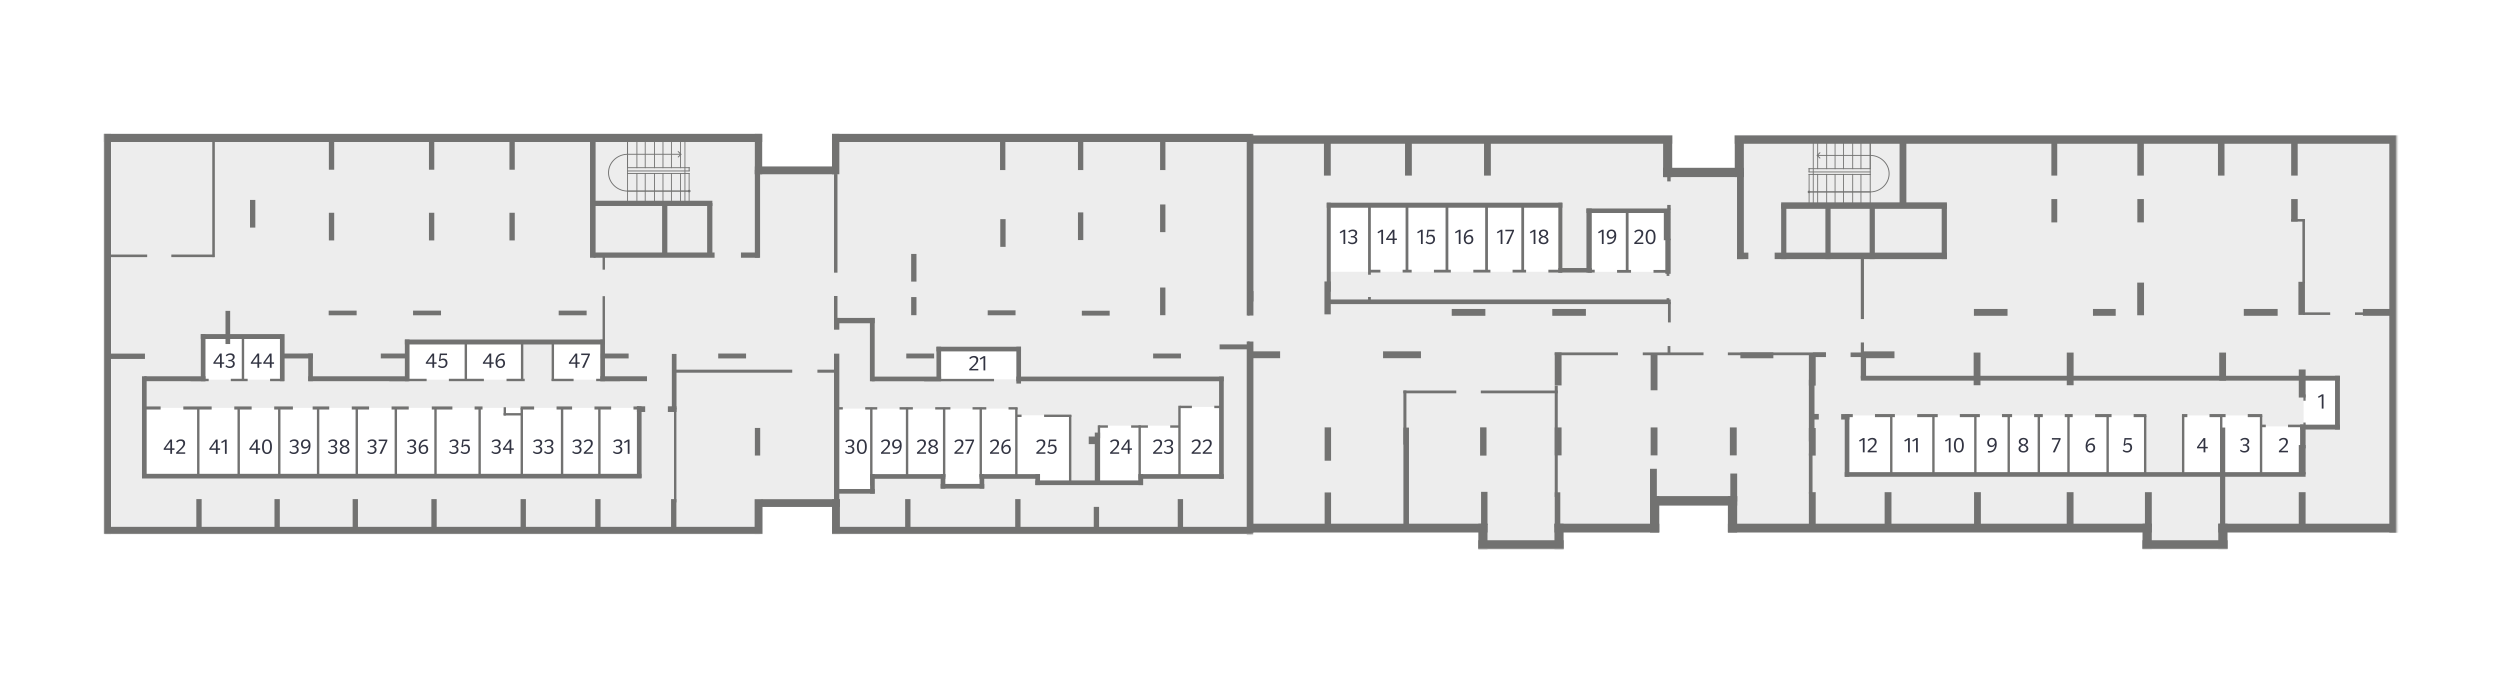 <svg xmlns="http://www.w3.org/2000/svg" width="1348" height="369" fill="none" viewBox="0 0 1348 369">
  <rect x="0" y="0" width="1348" height="369" fill="#808080" stroke="none"/>
  <g class="Ð¿Ð¾ÑÑÐ°Ð¶ÐºÐ° ÑÐ»Ð¾Ð±Ð¾Ð´Ð° ÐÐ2 ÐºÐ»Ð°Ð´Ð¾Ð²ÑÐµ 1" clip-path="url(#a)">
    <path fill="#fff" d="M1348 0H0v369h1348V0Z" class="Vector"/>
    <g class="Clip path group">
      <mask id="b" width="620" height="217" x="56" y="72" class="b" maskUnits="userSpaceOnUse" style="mask-type:luminance">
        <g class="clip0_483">
          <path fill="#fff" d="M675.832 72H56v216.048h619.832V72Z" class="Vector"/>
        </g>
      </mask>
      <g class="Group" mask="url(#b)">
        <path fill="#EDEDED" d="M59.998 72h347.594v21.188h43.274V74.499h223.767v211.075H450.866v-15.491h-43.274v17.989H59.998V72Z" class="Vector"/>
        <path fill="#fff" d="M344.629 219.913H78.587v36.578h266.042v-36.578Zm-63.362-35.58h-62.163v20.388h62.163v-20.388Zm-128.524-2.797h-43.374v23.186h43.374v-23.186Zm172.298 2.797h-26.584v20.388h26.584v-20.388Zm224.467 3.999h-43.574v16.19h43.574v-16.19Zm42.973 41.175h43.374v-10.094h23.187v37.877h-43.974v2.998h-22.587v-30.781Zm-140.116-9.195h95.444v3.598h29.082v36.978h-16.989v-4.098H529.32v4.098h-20.888v-4.098h-37.578v8.096h-18.489v-44.574Z" class="Vector"/>
        <path fill="#727271" d="M675.808 72.097H448.613v4.469h227.195v-4.47Z" class="Vector"/>
        <path fill="#727271" d="M452.574 72.097h-3.964V93.96h3.964V72.097Z" class="Vector"/>
        <path fill="#727271" d="M450.852 89.747h-43.844v4.215h43.844v-4.215ZM59.858 72.097h-3.995v215.921h3.995V72.097Z" class="Vector"/>
        <path fill="#727271" fill-rule="evenodd" d="M151.555 284.073H56.76v3.946h352.837v-3.946H151.555Z" class="Vector" clip-rule="evenodd"/>
        <path fill="#727271" d="M411.145 269.162h-4.252v18.858h4.252v-18.858Z" class="Vector"/>
        <path fill="#727271" d="M452.873 269.162h-42.232v4.184h42.232v-4.184Zm-109.454-47.023v-3.056h4.461v3.056h-4.461Z" class="Vector"/>
        <path fill="#727271" d="M345.938 219.083h-2.519v38.557h2.519v-38.557Z" class="Vector"/>
        <path fill="#727271" d="M76.563 258.004v-2.519h269.353v2.519H76.563Z" class="Vector"/>
        <path fill="#727271" d="M323.833 220.05h-1.295v36.025h1.295V220.05Z" class="Vector"/>
        <path fill="#727271" d="M329.522 219.154v1.672h-8.984v-1.672h8.984Zm-25.806.896h-1.295v36.025h1.295V220.05Zm-44.449 0h-1.295v36.025h1.295V220.05Zm-23.796 0h-1.296v36.025h1.296V220.05Zm-21.399 0h-1.295v36.025h1.295V220.05Zm-21.05 0h-1.295v36.025h1.295V220.05Zm-20.85 0h-1.296v36.025h1.296V220.05Zm-20.946 0h-1.295v36.025h1.295V220.05Zm-21.875 0h-1.295v36.025h1.295V220.05Zm-21.794 0h-1.295v36.025h1.295V220.05Z" class="Vector"/>
        <path fill="#727271" d="M308.471 219.154v1.672h-8.377v-1.672h8.377Zm-20.472 0v1.672h-7.3v-1.672h7.3Zm-27.821 0v1.672h-4.271v-1.672h4.271Zm-16.251 0v1.672h-11.112v-1.672h11.112Zm-23.534 0v1.672h-9.256v-1.672h9.256Zm-21.386 0v1.672h-9.33v-1.672h9.33Zm-21.491 0v1.672h-8.941v-1.672h8.941Zm-19.575 0v1.672h-10.092v-1.672h10.092Zm-22.253 0v1.672h-9.36v-1.672h9.36Zm-21.557 0v1.672H98.84v-1.672h15.291Zm234.728-16.264h-25.152v2.643h25.152v-2.643Zm-211.183-95.087h-2.874v14.917h2.874v-14.917Zm-22.089 29.449H92.376v1.384h23.211v-1.384Z" class="Vector"/>
        <path fill="#727271" d="M114.455 138.637V75.372h1.384v63.265h-1.384ZM78.16 190.661v2.871H56.82v-2.871h21.34Zm331.675-99.059h-2.827v47.376h2.827V91.602Zm-52.832 46.62v-28.707h2.83v28.707h-2.83Z" class="Vector"/>
        <path fill="#727271" d="M384.114 108.235h-64.099v2.831h64.099v-2.831Z" class="Vector"/>
        <path fill="#727271" d="M381.283 138.222v-28.707h2.83v28.707h-2.83Zm-63.151.755V75.793h3.015v63.184h-3.015Z" class="Vector"/>
        <path fill="#727271" fill-rule="evenodd" d="M369.077 93.569h.479V74.244h-.479v19.325Zm-2.395-2.903h.479V74.244h-.479v16.422Zm-4.893 0h.479V74.244h-.479v16.422Zm-4.55 0h.479V74.244h-.479v16.422Zm-4.586 0h.479V74.244h-.479v16.422Zm-4.994 0h.479V74.244h-.479v16.422Zm-4.482 0h.479V74.244h-.479v16.422Zm-5.03 0h.479V74.244h-.479v16.422Z" class="Vector" clip-rule="evenodd"/>
        <path fill="#727271" fill-rule="evenodd" d="M338.147 90.666h33.717v-.492h-33.717v.492Zm0 3.101h33.717v-.491h-33.717v.49Zm0-1.339h33.717v-.489h-33.717v.489Z" class="Vector" clip-rule="evenodd"/>
        <path fill="#727271" fill-rule="evenodd" d="M338.147 93.65h.479V74.245h-.479V93.65Zm33.17-1.288h.547v-2.188h-.547v2.188Zm-33.17 10.905h33.717v-.489h-33.717v.489Z" class="Vector" clip-rule="evenodd"/>
        <path fill="#727271" fill-rule="evenodd" d="M369.077 93.278h.479V109.7h-.479V93.278Zm-2.395 0h.479V109.7h-.479V93.278Zm-4.893 0h.479V109.7h-.479V93.278Zm-4.55 0h.479V109.7h-.479V93.278Zm-4.586 0h.479V109.7h-.479V93.278Zm-4.994 0h.479V109.7h-.479V93.278Zm-4.482 0h.479V109.7h-.479V93.278Zm-5.03 0h.479V109.7h-.479V93.278Zm33.187 0h.479V109.7h-.479V93.278Z" class="Vector" clip-rule="evenodd"/>
        <path fill="#727271" d="M338.526 103.285h32.418c.107.257.37.438.676.438.401 0 .728-.31.728-.693 0-.382-.327-.695-.728-.695a.723.723 0 0 0-.682.457h-32.412c-2.789 0-5.326-1.09-7.164-2.844-1.838-1.754-2.979-4.175-2.979-6.835 0-2.661 1.141-5.082 2.979-6.836a10.361 10.361 0 0 1 7.164-2.842h28.072l-1.248 1.189.366.35 1.862-1.777-1.862-1.775-.366.348 1.227 1.172h-28.051c-2.933 0-5.598 1.143-7.528 2.988-1.933 1.842-3.131 4.386-3.131 7.183 0 2.796 1.198 5.34 3.131 7.184a10.883 10.883 0 0 0 7.528 2.988Zm113.041-9.435v53.165h-1.873V93.849h1.873ZM344.576 219.154v1.672h-3.01v-1.672h3.01Zm331.256-35.021h-3.598v116.931h3.598V184.133Zm-222.959 85.029h-4.251v18.858h4.251v-18.858Z" class="Vector"/>
        <path fill="#727271" fill-rule="evenodd" d="M509.554 284.073h-60.932v3.946h226.791v-3.946H509.554Z" class="Vector" clip-rule="evenodd"/>
        <path fill="#727271" d="M410.972 72.097h-3.964V93.96h3.964V72.097Z" class="Vector"/>
        <path fill="#727271" d="M410.972 72.097H55.863v4.469h355.109v-4.47ZM79.356 137.252h-21.07v1.384h21.07v-1.384Zm100.842-22.529h-2.874v14.917h2.874v-14.917Z" class="Vector"/>
        <path fill="#727271" d="M180.198 75.874h-2.874v15.641h2.874V75.874Zm53.967 38.849h-2.874v14.917h2.874v-14.917Zm0-38.849h-2.874v15.641h2.874V75.874Zm43.401 38.849h-2.874v14.917h2.874v-14.917Zm0-38.849h-2.874v15.641h2.874V75.874Zm107.74 60.272h-65.291v2.832h65.291v-2.832Zm24.214 0h-10.001v2.832h10.001v-2.832Zm42.047 39.369v-15.917h-1.873v15.917h1.873Z" class="Vector"/>
        <path fill="#727271" d="M452.568 171.428h-2.874v6.34h2.874v-6.34Z" class="Vector"/>
        <path fill="#727271" d="M471.632 171.428v2.875h-21.937v-2.875h21.937Z" class="Vector"/>
        <path fill="#727271" d="M471.631 171.428h-2.578v34.162h2.578v-34.162Zm-19.063 19.264h-2.874v79.888h2.874v-79.888Zm-92.458 31.447v-3.056h4.665v3.056h-4.665Zm-78.117-2.089h-1.295v36.025h1.295V220.05Z" class="Vector"/>
        <path fill="#727271" d="M281.342 222.746v1.277h-9.79v-1.277h9.79Z" class="Vector"/>
        <path fill="#727271" d="M272.828 219.574h-1.277v4.45h1.277v-4.45ZM79.078 202.89H76.56v53.372h2.517V202.89Zm141.262 0h-54.146v2.643h54.146v-2.643Z" class="Vector"/>
        <path fill="#727271" d="M110.789 202.89H77.767v2.643h33.022v-2.643Z" class="Vector"/>
        <path fill="#727271" d="M110.79 180.145h-2.517v25.387h2.517v-25.387Zm42.666 0h-2.517v25.387h2.517v-25.387Z" class="Vector"/>
        <path fill="#727271" d="M151.727 180.145h-43.454v2.642h43.454v-2.642Z" class="Vector"/>
        <path fill="#727271" d="M124.105 167.614h-2.517v17.89h2.517v-17.89Zm-37.493 51.54v1.672h-9.42v-1.672h9.42Zm90.61-49.148v-2.516h15.075v2.516h-15.075Zm45.498 0v-2.516h15.075v2.516H222.72Zm78.521 0v-2.516h15.074v2.516h-15.074Zm-132.53 20.624h-2.517v14.903h2.517V190.63Z" class="Vector"/>
        <path fill="#727271" d="M168.708 190.63h-16.352v2.643h16.352v-2.643Zm-37.051-9.794h-1.295v24.107h1.295v-24.107Z" class="Vector"/>
        <path fill="#727271" d="M124.445 205.531v-1.294h9.092v1.294h-9.092Zm-21.701 0v-1.294h9.775v1.294h-9.775Zm42.879 0v-1.294h7.467v1.294h-7.467Zm75.191-22.451h-2.516v22.453h2.516V183.08Z" class="Vector"/>
        <path fill="#727271" d="M220.341 190.623h-15.016v2.642h15.016v-2.642Zm105.858-7.543H218.298v2.642h107.901v-2.642Z" class="Vector"/>
        <path fill="#727271" d="M326.199 183.08h-2.516v22.453h2.516V183.08Zm38.577 7.758h-2.516v29.889h2.516v-29.889Zm-112.954-7.23h-1.295v21.719h1.295v-21.719Zm30.356 0h-1.295v21.719h1.295v-21.719Zm16.562 0h-1.296v21.719h1.296v-21.719Z" class="Vector"/>
        <path fill="#727271" d="M297.444 205.531v-1.294h11.839v1.294h-11.839Zm24.01 0v-1.294h12.86v1.294h-12.86Zm-48.336 0v-1.294h9.813v1.294h-9.813Zm-31.083 0v-1.294h18.881v1.294h-18.881Zm-32.146 0v-1.294h20.153v1.294h-20.153Zm116.309-45.832h-1.295v24.131h1.295v-24.131Zm100.972 39.626v1.636h-63.881v-1.636h63.881Zm24.06 0v1.636h-10.482v-1.636h10.482Zm-112.271-8.702h-15.016v2.642h15.016v-2.642Zm63.321 0h-15.017v2.642h15.017v-2.642Zm-118.708 78.498h-2.874v17.61h2.874v-17.61Zm-48.104 0h-2.874v17.61h2.874v-17.61Zm-42.448 0h-2.874v17.61h2.874v-17.61Zm-42.141 0h-2.874v17.61h2.874v-17.61Zm-42.145 0h-2.874v17.61h2.874v-17.61Zm215.095 0h-2.874v17.61h2.874v-17.61Zm40.885 0h-2.874v17.61h2.874v-17.61Z" class="Vector"/>
        <path fill="#727271" d="M364.716 220.05h-1.295v50.847h1.295V220.05Zm45.18 10.694h-2.874v14.887h2.874v-14.887Zm40.705 35.438v-2.518h21.07v2.518h-21.07Z" class="Vector"/>
        <path fill="#727271" d="M471.674 255.641h-2.518v10.541h2.518v-10.541Z" class="Vector"/>
        <path fill="#727271" d="M469.156 258.16v-2.519h40.57v2.519h-40.57Z" class="Vector"/>
        <path fill="#727271" d="M509.729 255.641h-2.519v7.812h2.519v-7.812Z" class="Vector"/>
        <path fill="#727271" d="M507.21 263.453v-2.519h23.484v2.519H507.21Z" class="Vector"/>
        <path fill="#727271" d="M530.695 255.641h-2.519v7.812h2.519v-7.812Z" class="Vector"/>
        <path fill="#727271" d="M528.176 258.16v-2.519h32.603v2.519h-32.603Z" class="Vector"/>
        <path fill="#727271" d="M560.781 255.641h-2.519v5.924h2.519v-5.924Z" class="Vector"/>
        <path fill="#727271" d="M558.262 261.563v-2.519h57.972v2.519h-57.972Z" class="Vector"/>
        <path fill="#727271" d="M616.389 255.641h-2.519v5.924h2.519v-5.924Z" class="Vector"/>
        <path fill="#727271" d="M613.947 258.16v-2.519h45.899v2.519h-45.899Zm-123.013 10.961h-2.874v17.61h2.874v-17.61Zm59.334 0h-2.873v17.61h2.873v-17.61Zm42.355 4.186h-2.875v13.424h2.875v-13.424Zm45.287-4.186h-2.874v17.61h2.874v-17.61Zm-44.723-35.869h-2.874v26.846h2.874v-26.846Z" class="Vector"/>
        <path fill="#727271" d="M659.85 203.053h-2.518v55.106h2.518v-55.106Z" class="Vector"/>
        <path fill="#727271" d="M548.02 205.572v-2.519h111.821v2.519H548.02Z" class="Vector"/>
        <path fill="#727271" d="M550.538 186.957h-2.518v19.873h2.518v-19.873Z" class="Vector"/>
        <path fill="#727271" d="M504.935 189.476v-2.519l45.6.001v2.518h-45.6Z" class="Vector"/>
        <path fill="#727271" d="M507.453 186.957h-2.518v17.93h2.518v-17.93Z" class="Vector"/>
        <path fill="#727271" d="M469.999 205.591v-2.519h37.45v2.519h-37.45Zm.452 14.291h-1.295v41.943h1.295v-41.943Zm19.287 0h-1.295v37.224h1.295v-37.224Zm19.991 0h-1.295v37.224h1.295v-37.224Zm19.743 0h-1.296v37.224h1.296v-37.224Zm19.189 0h-1.295v37.224h1.295v-37.224Zm29.013 3.948h-1.295v36.901h1.295V223.83Zm15.516 5.501h-1.295v6.925h1.295v-6.925Zm43.422-10.57h-1.296v37.689h1.296v-37.689Z" class="Vector"/>
        <path fill="#727271" d="M498.304 205.591v-1.295h37.679v1.295h-37.679Zm26.088 15.225v-1.294h7.421v1.294h-7.421Zm-20.128 0v-1.294h8.191v1.294h-8.191Zm-19.216 0v-1.294h7.17v1.294h-7.17Zm-18.525 0v-1.294h6.478v1.294h-6.478Zm77.274 0v-1.294h4.863v1.294h-4.863Zm-93.171 0v-1.294h3.822v1.294h-3.822Zm53.048-30.193h-15.016v2.642h15.016v-2.642Zm133.097 0h-15.016v2.642h15.016v-2.642Zm-94.553-72.459h-2.874v14.933h2.874v-14.933Zm41.89-3.651h-2.874v14.933h2.874v-14.933Zm44.283-4.277h-2.874v14.933h2.874v-14.933Zm0 44.795h-2.874v14.933h2.874v-14.933Zm0-79.65h-2.874v16.32h2.874V75.38Zm-44.283 0h-2.874v16.32h2.874V75.38Zm-42.015 0h-2.874v16.32h2.874V75.38Zm56.247 92.153h-15.016v2.642h15.016v-2.642Zm-50.761-.19h-15.016v2.643h15.016v-2.643Zm-53.415-30.433h-2.874v14.933h2.874v-14.933Zm0 23.277h-2.874v9.774h2.874v-9.774ZM675.832 72.4h-3.598v97.742h3.598V72.4ZM547.87 224.843v-1.295h2.956v1.295h-2.956Zm15.11 0v-1.295h14.691v1.295H562.98Zm46.923 5.782v-1.294h9.058v1.294h-9.058Zm21.072 0v-1.294h5.032v1.294h-5.032Zm5.159-10.569v-1.295h6.54v1.295h-6.54Zm18.618 0v-1.295h3.898v1.295h-3.898Zm19.184-34.34h-16.328v2.643h16.328v-2.643ZM326.198 137.68h-1.295v7.709h1.295v-7.709Z" class="Vector"/>
        <path fill="#727271" d="M615.163 229.331h-1.295v31.398h1.295v-31.398Zm-22.432 6.045h-5.688v4.09h5.688v-4.09Zm-.377-4.751v-1.294h5.033v1.294h-5.033Z" class="Vector"/>
        <path fill="#323442" d="M523.926 197.764c.527-.495.955-.913 1.284-1.265.33-.341.582-.649.757-.924.176-.264.307-.517.373-.748.065-.231.098-.484.097-.748 0-.176-.033-.341-.078-.495a1.253 1.253 0 0 0-.253-.418 1.48 1.48 0 0 0-.452-.297 1.877 1.877 0 0 0-.66-.11c-.396 0-.759.099-1.067.275-.307.187-.56.396-.757.627l-.574-.572a3.168 3.168 0 0 1 1.703-1.056 3.44 3.44 0 0 1 .847-.099c.462 0 .836.066 1.133.187.298.132.529.286.705.484.177.198.298.407.365.649.066.242.1.484.1.726a3 3 0 0 1-.152.968 3.78 3.78 0 0 1-.493.924c-.219.319-.505.66-.856 1.012a37.38 37.38 0 0 1-1.274 1.21l-.889.814v.011h3.718l.002.814h-4.895l-.002-.726 1.318-1.243Zm4.711-3.795-.387-.66 2.165-1.276h.836l.015 7.7h-.957l-.013-6.732-1.659.968Zm115.217 48.769c.527-.495.955-.913 1.284-1.265.329-.341.582-.649.757-.924.176-.264.307-.517.373-.748.065-.231.098-.484.097-.748 0-.176-.033-.341-.078-.495a1.24 1.24 0 0 0-.254-.418 1.462 1.462 0 0 0-.451-.297 1.877 1.877 0 0 0-.66-.11c-.396 0-.759.099-1.067.275-.308.187-.56.396-.758.627l-.573-.572a3.031 3.031 0 0 1 .989-.792 3.405 3.405 0 0 1 1.561-.363c.462 0 .836.066 1.133.187.298.132.529.286.705.484.177.198.298.407.365.649.066.242.1.484.1.726.001.352-.054.671-.152.968a3.78 3.78 0 0 1-.493.924c-.22.319-.505.66-.856 1.012s-.78.759-1.274 1.21l-.889.814v.011h3.718l.002.814h-4.895l-.002-.726 1.318-1.243Zm5.983 0c.527-.495.955-.913 1.284-1.265.33-.341.582-.649.758-.924.175-.264.307-.517.372-.748.066-.231.098-.484.098-.748a1.831 1.831 0 0 0-.078-.495 1.272 1.272 0 0 0-.254-.418 1.467 1.467 0 0 0-.452-.297 1.877 1.877 0 0 0-.66-.11c-.396 0-.759.099-1.066.275a3.096 3.096 0 0 0-.758.627l-.573-.572c.109-.132.241-.275.417-.418a3.204 3.204 0 0 1 1.286-.638c.263-.066.538-.099.846-.099.462 0 .836.066 1.134.187.297.132.528.286.705.484.176.198.297.407.364.649.066.242.1.484.1.726a3 3 0 0 1-.152.968 3.746 3.746 0 0 1-.493.924c-.219.319-.504.66-.856 1.012-.351.352-.779.759-1.273 1.21l-.89.814v.011h3.718l.002.814h-4.895l-.002-.726 1.318-1.243Zm-26.771 0c.527-.495.955-.913 1.284-1.265.33-.341.582-.649.758-.924.175-.264.307-.517.372-.748.066-.231.098-.484.098-.748a1.831 1.831 0 0 0-.078-.495 1.272 1.272 0 0 0-.254-.418 1.48 1.48 0 0 0-.452-.297 1.877 1.877 0 0 0-.66-.11c-.396 0-.759.099-1.067.275-.307.187-.56.396-.757.627l-.573-.572c.109-.132.241-.275.417-.418a3.168 3.168 0 0 1 1.285-.638 3.44 3.44 0 0 1 .847-.099c.462 0 .836.066 1.134.187.297.132.528.286.705.484.176.198.297.407.364.649.066.242.1.484.1.726a3 3 0 0 1-.152.968 3.746 3.746 0 0 1-.493.924c-.219.319-.505.66-.856 1.012s-.779.759-1.273 1.21l-.89.814v.011h3.718l.002.814h-4.895l-.002-.726 1.318-1.243Zm4.895.462c.088.088.188.187.309.275.11.099.253.187.407.264.154.077.331.143.529.187.187.044.396.066.638.066.517 0 .935-.121 1.264-.374.319-.253.483-.616.482-1.089a1.54 1.54 0 0 0-.122-.605 1.218 1.218 0 0 0-.342-.429 1.7 1.7 0 0 0-.507-.264 2.415 2.415 0 0 0-.638-.088h-.869l-.001-.726h.825c.22 0 .418-.033.615-.11.198-.066.363-.165.517-.297.143-.132.252-.286.34-.462a1.25 1.25 0 0 0 .131-.572c-.001-.396-.145-.704-.409-.924-.275-.209-.639-.319-1.101-.319a2.31 2.31 0 0 0-1.011.22 3.015 3.015 0 0 0-.802.572l-.518-.561c.153-.176.34-.341.538-.473.198-.132.406-.242.626-.33.22-.088.44-.143.66-.187a3.69 3.69 0 0 1 1.705.077c.286.099.528.231.727.407.187.176.331.374.419.605.088.242.144.495.145.781 0 .231-.044.451-.12.649a2.352 2.352 0 0 1-.329.561 2.164 2.164 0 0 1-.483.418 1.776 1.776 0 0 1-.583.242v.044c.495.066.881.253 1.157.572.264.33.408.737.409 1.232.001.308-.065.605-.174.869a2.091 2.091 0 0 1-.516.715c-.23.198-.516.363-.846.484-.33.121-.715.176-1.133.176-.517 0-.979-.088-1.397-.286a2.756 2.756 0 0 1-.992-.715l.45-.605Zm-28.08-.462c.527-.495.955-.913 1.284-1.265.329-.341.582-.649.757-.924.176-.264.307-.517.373-.748.065-.231.098-.484.097-.748 0-.176-.033-.341-.078-.495a1.24 1.24 0 0 0-.254-.418 1.462 1.462 0 0 0-.451-.297 1.877 1.877 0 0 0-.66-.11c-.396 0-.759.099-1.067.275-.307.187-.56.396-.758.627l-.573-.572a3.031 3.031 0 0 1 .989-.792 3.425 3.425 0 0 1 1.561-.363c.462 0 .836.066 1.133.187.298.132.529.286.705.484.177.198.298.407.365.649.066.242.1.484.1.726.001.352-.054.671-.152.968a3.78 3.78 0 0 1-.493.924c-.219.319-.505.66-.856 1.012s-.78.759-1.274 1.21l-.889.814v.011h3.718l.002.814h-4.895l-.002-.726 1.318-1.243Zm4.663-.187-.002-.649 3.533-4.895h.968l.009 4.741h1.32l.002.803h-1.32l.004 2.156h-.957l-.004-2.156h-3.553Zm3.566-4.301h-.033l-2.534 3.498v.022h2.574l-.007-3.52Zm-48.007 4.488c.527-.495.955-.913 1.285-1.265.329-.341.581-.649.757-.924.175-.264.307-.517.372-.748.066-.231.098-.484.098-.748 0-.176-.034-.341-.078-.495a1.255 1.255 0 0 0-.254-.418 1.455 1.455 0 0 0-.452-.297 1.877 1.877 0 0 0-.66-.11c-.396 0-.759.099-1.066.275-.308.187-.56.396-.758.627l-.573-.572c.11-.132.241-.275.417-.418a3.24 3.24 0 0 1 .571-.374 3.435 3.435 0 0 1 1.562-.363c.462 0 .836.066 1.133.187.297.132.529.286.705.484.176.198.298.407.364.649.067.242.1.484.101.726 0 .352-.054.671-.152.968-.11.308-.274.616-.494.924-.219.319-.504.66-.855 1.012-.352.352-.78.759-1.274 1.21l-.889.814v.011h3.718l.001.814h-4.895l-.001-.726 1.317-1.243Zm5.017.484c.209.22.462.396.76.55.297.154.649.22 1.056.22.594 0 1.056-.154 1.374-.484.308-.33.472-.792.47-1.386 0-.286-.045-.539-.133-.748a1.625 1.625 0 0 0-.331-.495 1.44 1.44 0 0 0-.474-.275 1.872 1.872 0 0 0-.561-.088c-.352 0-.649.066-.868.176-.22.11-.44.275-.637.484l-.617-.209.498-3.96h3.861l.002.814h-3.201l-.336 2.475h.033c.186-.165.406-.308.67-.418.253-.11.55-.176.88-.176.374 0 .704.066.979.187s.507.286.683.506c.176.22.309.473.398.759.088.286.133.594.133.924a3 3 0 0 1-.206 1.122 2.68 2.68 0 0 1-.582.869 2.53 2.53 0 0 1-.868.55c-.34.132-.703.187-1.088.187-.451 0-.891-.077-1.321-.253a2.662 2.662 0 0 1-1.035-.726l.461-.605Zm-30.001-.484c.527-.495.955-.913 1.285-1.265.329-.341.581-.649.757-.924.175-.264.307-.517.372-.748.066-.231.098-.484.098-.748a1.831 1.831 0 0 0-.078-.495 1.272 1.272 0 0 0-.254-.418 1.467 1.467 0 0 0-.452-.297 1.877 1.877 0 0 0-.66-.11c-.396 0-.759.099-1.066.275a3.096 3.096 0 0 0-.758.627l-.573-.572c.109-.132.241-.275.417-.418a3.204 3.204 0 0 1 1.286-.638c.264-.066.538-.099.846-.099.462 0 .837.066 1.134.187.297.132.528.286.705.484.176.198.298.407.364.649.067.242.1.484.101.726 0 .352-.054.671-.153.968a3.746 3.746 0 0 1-.493.924c-.219.319-.504.66-.856 1.012-.351.352-.779.759-1.273 1.21l-.89.814v.011h3.718l.002.814h-4.895l-.001-.726 1.317-1.243Zm4.793-1.067c-.001-.803.085-1.507.282-2.101.186-.594.449-1.089.8-1.485a3.326 3.326 0 0 1 1.252-.88 4.234 4.234 0 0 1 1.617-.297c.099 0 .231.011.396.033.154.022.308.044.451.066l-.108.77a22.19 22.19 0 0 0-.363-.033c-.143-.011-.265-.022-.353-.022-.902 0-1.616.275-2.154.814-.538.55-.844 1.386-.908 2.508h.044c.175-.374.439-.66.79-.88a2.18 2.18 0 0 1 1.166-.319c.33 0 .627.055.902.165.264.11.496.275.694.473.198.209.342.462.453.759.11.297.166.627.167 1.001 0 .396-.065.748-.196 1.056a2.502 2.502 0 0 1-.538.814c-.219.22-.483.396-.791.517a2.671 2.671 0 0 1-.989.176c-.836 0-1.486-.264-1.938-.814-.452-.55-.674-1.32-.676-2.321Zm4.149.616c-.001-.506-.134-.902-.377-1.188-.253-.286-.617-.44-1.101-.44-.231 0-.44.055-.615.143a1.98 1.98 0 0 0-.495.341 1.743 1.743 0 0 0-.351.451c-.098.176-.175.33-.219.484.002.704.157 1.199.443 1.496.287.297.672.44 1.156.44.209 0 .407-.033.594-.099s.352-.165.494-.308c.143-.132.253-.308.34-.528.088-.22.131-.484.131-.792Zm-28.131.451c.527-.495.956-.913 1.285-1.265.329-.341.582-.649.757-.924.176-.264.307-.517.373-.748.065-.231.098-.484.097-.748 0-.176-.034-.341-.078-.495a1.24 1.24 0 0 0-.254-.418 1.462 1.462 0 0 0-.451-.297 1.883 1.883 0 0 0-.661-.11c-.396 0-.758.099-1.066.275-.308.187-.56.396-.758.627l-.573-.572a3.031 3.031 0 0 1 .989-.792 3.405 3.405 0 0 1 1.561-.363c.462 0 .836.066 1.133.187.297.132.529.286.705.484.177.198.298.407.364.649.067.242.1.484.101.726.001.352-.054.671-.152.968-.11.308-.274.616-.493.924-.22.319-.505.66-.856 1.012-.352.352-.78.759-1.274 1.21l-.889.814v.011h3.718l.001.814h-4.895l-.001-.726 1.317-1.243Zm8.339-4.917h-3.74l-.002-.814h4.686l.002.671-3.099 7.029h-1.122l3.275-6.864v-.022Zm-28.527 4.917c.527-.495.956-.913 1.285-1.265.329-.341.582-.649.757-.924.176-.264.307-.517.373-.748.065-.231.098-.484.097-.748 0-.176-.034-.341-.078-.495a1.24 1.24 0 0 0-.254-.418 1.462 1.462 0 0 0-.451-.297 1.883 1.883 0 0 0-.661-.11c-.396 0-.758.099-1.066.275-.308.187-.56.396-.758.627l-.573-.572a3.031 3.031 0 0 1 .989-.792 3.405 3.405 0 0 1 1.561-.363c.462 0 .836.066 1.133.187.297.132.529.286.705.484.177.198.298.407.364.649.067.242.1.484.101.726.001.352-.054.671-.152.968-.11.308-.274.616-.493.924-.22.319-.505.66-.856 1.012-.352.352-.78.759-1.274 1.21l-.889.814v.011h3.718l.001.814h-4.895l-.001-.726 1.317-1.243Zm4.796.011a1.71 1.71 0 0 1 .427-1.166c.285-.33.691-.594 1.241-.814v-.022c-.341-.132-.617-.275-.815-.429a1.808 1.808 0 0 1-.452-.473 1.25 1.25 0 0 1-.21-.484 2.193 2.193 0 0 1-.045-.462c0-.286.054-.561.186-.803.12-.242.296-.462.515-.638.22-.176.473-.308.78-.407.297-.088.627-.143.979-.143.418 0 .781.055 1.09.165.308.11.561.264.77.44.199.187.353.396.453.638.099.242.155.484.155.737 0 .154-.021.308-.065.473-.044.165-.131.33-.241.484-.11.165-.263.319-.461.462-.198.154-.45.286-.758.396v.022c.594.22 1.035.506 1.3.847.264.341.408.737.409 1.177 0 .242-.054.495-.153.737a1.96 1.96 0 0 1-.482.66c-.22.198-.495.352-.824.473-.33.132-.726.187-1.177.187a3.81 3.81 0 0 1-1.012-.132 2.543 2.543 0 0 1-.837-.385 1.772 1.772 0 0 1-.562-.649c-.144-.253-.21-.55-.211-.891Zm4.279-.055a1.248 1.248 0 0 0-.155-.605 1.832 1.832 0 0 0-.408-.462 3.125 3.125 0 0 0-.551-.341 6.63 6.63 0 0 0-.595-.242c-.153.044-.318.11-.494.198a2.228 2.228 0 0 0-.516.319 1.901 1.901 0 0 0-.418.473 1.264 1.264 0 0 0-.163.649c0 .242.045.451.144.616.099.176.232.308.386.418.154.11.319.187.517.231.198.044.396.066.594.066.495 0 .891-.121 1.199-.363.307-.242.461-.561.46-.957Zm-.184-3.729c0-.407-.133-.715-.398-.935-.264-.22-.627-.33-1.089-.33-.429 0-.781.121-1.067.341-.285.231-.416.539-.416.924.001.198.034.374.122.517.078.154.188.286.331.396.132.121.298.22.496.308s.407.176.627.242c.484-.165.846-.374 1.066-.616a1.22 1.22 0 0 0 .328-.847Zm-28.28 3.773c.527-.495.955-.913 1.284-1.265.33-.341.582-.649.758-.924.175-.264.307-.517.372-.748.066-.231.098-.484.098-.748a1.831 1.831 0 0 0-.078-.495 1.272 1.272 0 0 0-.254-.418 1.467 1.467 0 0 0-.452-.297 1.877 1.877 0 0 0-.66-.11c-.396 0-.759.099-1.066.275a3.096 3.096 0 0 0-.758.627l-.573-.572c.109-.132.241-.275.417-.418a3.204 3.204 0 0 1 1.286-.638c.263-.066.538-.099.846-.099.462 0 .836.066 1.134.187.297.132.528.286.705.484.176.198.297.407.364.649.066.242.1.484.1.726a3 3 0 0 1-.152.968 3.746 3.746 0 0 1-.493.924c-.219.319-.504.66-.856 1.012-.351.352-.779.759-1.273 1.21l-.89.814v.011h3.718l.002.814h-4.895l-.002-.726 1.318-1.243Zm5.128 1.199a4.13 4.13 0 0 0 .715.055c.44 0 .847-.066 1.209-.198.352-.132.671-.33.934-.605.264-.275.472-.616.625-1.034.153-.407.24-.891.283-1.463h-.044c-.197.374-.46.66-.79.858a2.158 2.158 0 0 1-1.154.308c-.33 0-.638-.055-.903-.165a1.952 1.952 0 0 1-.705-.473 2.178 2.178 0 0 1-.452-.759c-.111-.286-.155-.627-.156-1.001a2.717 2.717 0 0 1 .196-1.056c.131-.308.307-.583.537-.803.22-.22.494-.385.802-.506.308-.121.638-.187.99-.187.858 0 1.507.264 1.948.77.43.517.652 1.309.654 2.365.002.814-.096 1.518-.282 2.112-.197.594-.46 1.089-.811 1.485a3.318 3.318 0 0 1-1.252.88c-.484.198-1.022.286-1.605.286-.11 0-.242 0-.397-.022a4.248 4.248 0 0 1-.451-.077l.109-.77Zm3.687-4.301c-.023-.671-.167-1.166-.454-1.474-.286-.308-.661-.462-1.134-.462-.22 0-.418.033-.604.099a1.28 1.28 0 0 0-.506.319 1.779 1.779 0 0 0-.34.561c-.087.231-.12.506-.119.836.001.462.123.836.376 1.122.254.286.628.418 1.112.418.22 0 .429-.044.616-.132a2.13 2.13 0 0 0 .483-.341 2.13 2.13 0 0 0 .351-.462c.088-.165.164-.33.219-.484Zm-29.091 3.564c.088.088.188.187.309.275.11.099.253.187.407.264.155.077.331.143.529.187.187.044.396.066.638.066.517 0 .935-.121 1.264-.374.319-.253.483-.616.482-1.089 0-.22-.045-.429-.122-.605a1.218 1.218 0 0 0-.342-.429 1.7 1.7 0 0 0-.507-.264 2.415 2.415 0 0 0-.638-.088h-.869l-.001-.726h.825c.22 0 .418-.033.616-.11.197-.066.362-.165.516-.297.143-.132.252-.286.34-.462a1.25 1.25 0 0 0 .131-.572c-.001-.396-.145-.704-.409-.924-.275-.209-.639-.319-1.101-.319-.374 0-.714.077-1.011.22a3.015 3.015 0 0 0-.802.572l-.518-.561c.153-.176.34-.341.538-.473.198-.132.406-.242.626-.33.22-.088.44-.143.66-.187a3.69 3.69 0 0 1 1.705.077c.286.099.528.231.727.407.187.176.331.374.419.605.089.242.144.495.145.781 0 .231-.044.451-.12.649a2.352 2.352 0 0 1-.329.561 2.164 2.164 0 0 1-.483.418 1.776 1.776 0 0 1-.583.242v.044c.496.066.881.253 1.157.572.264.33.408.737.409 1.232.001.308-.065.605-.174.869a2.091 2.091 0 0 1-.516.715c-.23.198-.516.363-.846.484-.33.121-.714.176-1.132.176-.517 0-.98-.088-1.398-.286a2.756 2.756 0 0 1-.992-.715l.45-.605Zm5.967-2.343c-.003-1.276.215-2.255.665-2.937.45-.671 1.109-1.012 1.978-1.012s1.53.341 1.993 1.012c.452.682.685 1.661.688 2.937.002 1.298-.227 2.277-.676 2.948-.461.671-1.12 1.001-1.989 1.001s-1.53-.33-1.982-1.001c-.453-.671-.675-1.65-.677-2.948Zm4.345 0c-.002-1.1-.158-1.903-.456-2.409-.298-.495-.717-.748-1.245-.748-.539 0-.956.253-1.241.748-.285.506-.426 1.309-.424 2.409.002 1.111.147 1.914.434 2.409.287.506.705.748 1.244.748.528 0 .946-.242 1.242-.748.296-.495.448-1.298.446-2.409ZM330.952 243.2c.088.088.187.187.308.275a2.289 2.289 0 0 0 .936.451c.187.044.396.066.638.066.517 0 .935-.121 1.264-.374.319-.253.483-.616.482-1.089 0-.22-.045-.429-.122-.605a1.207 1.207 0 0 0-.342-.429 1.694 1.694 0 0 0-.506-.264 2.423 2.423 0 0 0-.639-.088h-.869l-.001-.726h.825c.22 0 .418-.033.616-.11.198-.066.362-.165.516-.297.143-.132.253-.286.34-.462.088-.176.132-.363.131-.572-.001-.396-.144-.704-.409-.924-.275-.209-.638-.319-1.1-.319-.374 0-.715.077-1.012.22a3.031 3.031 0 0 0-.802.572l-.518-.561c.154-.176.34-.341.538-.473.198-.132.407-.242.626-.33.22-.088.44-.143.66-.187a3.69 3.69 0 0 1 1.705.077c.286.099.529.231.727.407.187.176.331.374.419.605.089.242.144.495.145.781 0 .231-.043.451-.12.649a2.32 2.32 0 0 1-.329.561 2.142 2.142 0 0 1-.483.418 1.78 1.78 0 0 1-.582.242v.044c.495.066.88.253 1.156.572.264.33.408.737.409 1.232.001.308-.065.605-.174.869-.12.275-.296.517-.516.715-.23.198-.516.363-.846.484a3.302 3.302 0 0 1-1.132.176c-.517 0-.979-.088-1.398-.286a2.743 2.743 0 0 1-.991-.715l.45-.605Zm5.852-4.257-.386-.66 2.164-1.276h.836l.016 7.7h-.957l-.014-6.732-1.659.968Zm-27.839 4.257c.088.088.187.187.308.275a2.289 2.289 0 0 0 .936.451c.187.044.396.066.638.066.517 0 .935-.121 1.264-.374.319-.253.483-.616.482-1.089 0-.22-.045-.429-.122-.605a1.207 1.207 0 0 0-.342-.429 1.694 1.694 0 0 0-.506-.264 2.423 2.423 0 0 0-.639-.088h-.869l-.001-.726h.825c.22 0 .418-.033.616-.11.198-.066.362-.165.516-.297.143-.132.253-.286.34-.462.088-.176.132-.363.131-.572-.001-.396-.144-.704-.409-.924-.275-.209-.638-.319-1.1-.319-.374 0-.715.077-1.012.22a3.031 3.031 0 0 0-.802.572l-.518-.561c.154-.176.34-.341.538-.473.198-.132.407-.242.627-.33a3.68 3.68 0 0 1 .659-.187 3.69 3.69 0 0 1 1.705.077c.287.099.529.231.727.407.187.176.331.374.419.605.089.242.144.495.145.781 0 .231-.043.451-.12.649a2.32 2.32 0 0 1-.329.561 2.142 2.142 0 0 1-.483.418 1.771 1.771 0 0 1-.582.242v.044c.495.066.88.253 1.156.572.265.33.408.737.409 1.232a2.25 2.25 0 0 1-.174.869c-.12.275-.296.517-.516.715-.23.198-.516.363-.846.484a3.302 3.302 0 0 1-1.132.176c-.517 0-.979-.088-1.398-.286a2.743 2.743 0 0 1-.991-.715l.45-.605Zm7.125-.462c.527-.495.955-.913 1.284-1.265.33-.341.582-.649.757-.924.176-.264.307-.517.373-.748.065-.231.098-.484.097-.748 0-.176-.033-.341-.078-.495a1.253 1.253 0 0 0-.253-.418 1.48 1.48 0 0 0-.452-.297 1.877 1.877 0 0 0-.66-.11c-.396 0-.759.099-1.067.275-.307.187-.56.396-.757.627l-.574-.572a3.168 3.168 0 0 1 1.703-1.056 3.44 3.44 0 0 1 .847-.099c.462 0 .836.066 1.134.187.297.132.528.286.704.484.177.198.298.407.365.649.066.242.1.484.1.726a3 3 0 0 1-.152.968 3.78 3.78 0 0 1-.493.924c-.219.319-.505.66-.856 1.012a37.38 37.38 0 0 1-1.274 1.21l-.889.814v.011h3.718l.002.814h-4.895l-.002-.726 1.318-1.243Zm-28.313.462c.088.088.188.187.309.275.11.099.253.187.407.264.154.077.331.143.529.187.187.044.396.066.638.066.517 0 .935-.121 1.264-.374.318-.253.483-.616.482-1.089a1.54 1.54 0 0 0-.122-.605 1.218 1.218 0 0 0-.342-.429 1.7 1.7 0 0 0-.507-.264 2.415 2.415 0 0 0-.638-.088h-.869l-.001-.726h.825c.22 0 .418-.033.615-.11.198-.066.363-.165.517-.297.143-.132.252-.286.34-.462a1.25 1.25 0 0 0 .131-.572c-.001-.396-.145-.704-.409-.924-.276-.209-.639-.319-1.101-.319a2.31 2.31 0 0 0-1.011.22 3.015 3.015 0 0 0-.802.572l-.518-.561c.153-.176.34-.341.538-.473.197-.132.406-.242.626-.33.22-.088.44-.143.66-.187a3.69 3.69 0 0 1 1.705.077c.286.099.528.231.727.407.187.176.33.374.419.605.088.242.144.495.144.781.001.231-.043.451-.119.649a2.352 2.352 0 0 1-.329.561 2.186 2.186 0 0 1-.483.418 1.776 1.776 0 0 1-.583.242v.044c.495.066.881.253 1.156.572.265.33.409.737.41 1.232.001.308-.065.605-.174.869a2.091 2.091 0 0 1-.516.715 2.748 2.748 0 0 1-.846.484c-.33.121-.715.176-1.133.176-.517 0-.979-.088-1.397-.286a2.748 2.748 0 0 1-.992-.715l.45-.605Zm6.037 0c.088.088.188.187.309.275.11.099.253.187.407.264.155.077.331.143.529.187.187.044.396.066.638.066.517 0 .935-.121 1.264-.374.319-.253.483-.616.482-1.089 0-.22-.045-.429-.122-.605a1.218 1.218 0 0 0-.342-.429 1.7 1.7 0 0 0-.507-.264 2.415 2.415 0 0 0-.638-.088h-.869l-.001-.726h.825c.22 0 .418-.033.616-.11.197-.066.362-.165.516-.297.143-.132.252-.286.34-.462a1.25 1.25 0 0 0 .131-.572c-.001-.396-.145-.704-.409-.924-.275-.209-.639-.319-1.101-.319-.374 0-.714.077-1.011.22a3.015 3.015 0 0 0-.802.572l-.518-.561c.153-.176.34-.341.538-.473.198-.132.406-.242.626-.33.22-.088.44-.143.66-.187a3.69 3.69 0 0 1 1.705.077c.286.099.528.231.727.407.187.176.331.374.419.605.089.242.144.495.145.781 0 .231-.044.451-.12.649a2.352 2.352 0 0 1-.329.561 2.164 2.164 0 0 1-.483.418 1.776 1.776 0 0 1-.583.242v.044c.496.066.881.253 1.157.572.264.33.408.737.409 1.232.001.308-.065.605-.174.869a2.091 2.091 0 0 1-.516.715c-.23.198-.516.363-.846.484-.33.121-.715.176-1.133.176-.517 0-.979-.088-1.397-.286a2.756 2.756 0 0 1-.992-.715l.45-.605Zm-28.425 0c.089.088.188.187.309.275a2.289 2.289 0 0 0 .936.451c.187.044.396.066.638.066.517 0 .935-.121 1.264-.374.319-.253.483-.616.482-1.089 0-.22-.045-.429-.122-.605a1.207 1.207 0 0 0-.342-.429 1.694 1.694 0 0 0-.506-.264 2.428 2.428 0 0 0-.639-.088h-.869l-.001-.726h.825c.22 0 .418-.033.616-.11.198-.066.362-.165.516-.297.143-.132.253-.286.34-.462a1.25 1.25 0 0 0 .131-.572c-.001-.396-.144-.704-.409-.924-.275-.209-.638-.319-1.1-.319-.374 0-.715.077-1.012.22a3.031 3.031 0 0 0-.802.572l-.518-.561c.154-.176.34-.341.538-.473.198-.132.407-.242.626-.33.22-.088.44-.143.66-.187a3.69 3.69 0 0 1 1.705.077c.286.099.529.231.727.407.187.176.331.374.419.605.089.242.144.495.145.781 0 .231-.043.451-.12.649a2.352 2.352 0 0 1-.329.561 2.164 2.164 0 0 1-.483.418 1.776 1.776 0 0 1-.583.242l.001.044c.495.066.88.253 1.156.572.264.33.408.737.409 1.232.001.308-.065.605-.174.869a2.091 2.091 0 0 1-.516.715c-.23.198-.516.363-.846.484a3.302 3.302 0 0 1-1.132.176c-.517 0-.98-.088-1.398-.286a2.743 2.743 0 0 1-.991-.715l.449-.605Zm5.805-.649-.001-.649 3.532-4.895h.968l.01 4.741h1.32l.001.803h-1.32l.005 2.156h-.957l-.005-2.156h-3.553Zm3.567-4.301h-.033l-2.534 3.498v.022h2.574l-.007-3.52Zm-32.158 4.95c.088.088.187.187.309.275.11.099.253.187.407.264.154.077.33.143.528.187.188.044.397.066.639.066.517 0 .934-.121 1.264-.374.318-.253.483-.616.482-1.089a1.523 1.523 0 0 0-.123-.605 1.205 1.205 0 0 0-.341-.429 1.712 1.712 0 0 0-.507-.264 2.415 2.415 0 0 0-.638-.088h-.869l-.002-.726h.825c.22 0 .418-.033.616-.11.198-.066.363-.165.517-.297a1.59 1.59 0 0 0 .34-.462c.087-.176.131-.363.131-.572-.001-.396-.145-.704-.409-.924-.276-.209-.639-.319-1.101-.319-.374 0-.715.077-1.012.22a3.026 3.026 0 0 0-.801.572l-.518-.561c.153-.176.34-.341.538-.473.197-.132.406-.242.626-.33.22-.088.44-.143.66-.187a3.698 3.698 0 0 1 1.705.077c.286.099.528.231.727.407.187.176.33.374.419.605.088.242.144.495.144.781.001.231-.043.451-.119.649a2.386 2.386 0 0 1-.329.561 2.186 2.186 0 0 1-.483.418 1.776 1.776 0 0 1-.583.242v.044c.495.066.881.253 1.156.572.265.33.409.737.41 1.232 0 .308-.065.605-.175.869-.12.275-.296.517-.515.715a2.748 2.748 0 0 1-.846.484c-.33.121-.715.176-1.133.176-.517 0-.979-.088-1.397-.286a2.748 2.748 0 0 1-.992-.715l.45-.605Zm6.158.022c.21.22.463.396.76.55.298.154.65.22 1.057.22.594 0 1.055-.154 1.374-.484.307-.33.471-.792.47-1.386a1.933 1.933 0 0 0-.134-.748 1.607 1.607 0 0 0-.331-.495 1.445 1.445 0 0 0-.473-.275 1.872 1.872 0 0 0-.561-.088c-.352 0-.649.066-.869.176a2.33 2.33 0 0 0-.637.484l-.616-.209.498-3.96h3.861l.001.814h-3.201l-.336 2.475h.033c.187-.165.407-.308.67-.418.253-.11.55-.176.88-.176.374 0 .704.066.979.187.276.121.507.286.683.506.177.22.309.473.398.759.089.286.133.594.134.924.001.418-.076.792-.207 1.122-.142.341-.34.627-.581.869a2.54 2.54 0 0 1-.868.55 2.984 2.984 0 0 1-1.089.187c-.451 0-.891-.077-1.32-.253a2.665 2.665 0 0 1-1.036-.726l.461-.605Zm-28.944-.022c.089.088.188.187.309.275a2.289 2.289 0 0 0 .936.451c.187.044.396.066.638.066.517 0 .935-.121 1.264-.374.319-.253.483-.616.482-1.089 0-.22-.045-.429-.122-.605a1.207 1.207 0 0 0-.342-.429 1.694 1.694 0 0 0-.506-.264 2.428 2.428 0 0 0-.639-.088h-.869l-.001-.726h.825c.22 0 .418-.033.616-.11.198-.066.362-.165.516-.297.143-.132.253-.286.34-.462a1.25 1.25 0 0 0 .131-.572c-.001-.396-.144-.704-.409-.924-.275-.209-.638-.319-1.1-.319-.374 0-.715.077-1.012.22a3.031 3.031 0 0 0-.802.572l-.518-.561c.154-.176.34-.341.538-.473.198-.132.407-.242.626-.33.22-.088.44-.143.66-.187a3.69 3.69 0 0 1 1.705.077c.286.099.529.231.727.407.187.176.331.374.419.605.089.242.144.495.145.781 0 .231-.043.451-.12.649a2.32 2.32 0 0 1-.329.561 2.142 2.142 0 0 1-.483.418 1.78 1.78 0 0 1-.582.242v.044c.495.066.88.253 1.156.572.264.33.408.737.409 1.232.001.308-.065.605-.174.869-.12.275-.296.517-.516.715-.23.198-.516.363-.846.484a3.302 3.302 0 0 1-1.132.176c-.517 0-.979-.088-1.398-.286a2.743 2.743 0 0 1-.991-.715l.449-.605Zm5.936-1.529c-.002-.803.085-1.507.281-2.101.186-.594.449-1.089.8-1.485a3.33 3.33 0 0 1 1.253-.88 4.225 4.225 0 0 1 1.616-.297c.099 0 .231.011.396.033.154.022.308.044.451.066l-.108.77a22.19 22.19 0 0 0-.363-.033c-.143-.011-.264-.022-.352-.022-.902 0-1.617.275-2.155.814-.538.55-.844 1.386-.908 2.508h.044a2.04 2.04 0 0 1 .791-.88c.34-.209.725-.319 1.165-.319.33 0 .627.055.902.165.264.11.496.275.694.473.199.209.342.462.453.759.11.297.166.627.167 1.001 0 .396-.065.748-.196 1.056a2.502 2.502 0 0 1-.538.814c-.219.22-.483.396-.791.517a2.671 2.671 0 0 1-.989.176c-.836 0-1.486-.264-1.938-.814-.452-.55-.673-1.32-.675-2.321Zm4.148.616c-.001-.506-.134-.902-.377-1.188-.253-.286-.616-.44-1.1-.44-.231 0-.44.055-.616.143a1.98 1.98 0 0 0-.495.341 1.743 1.743 0 0 0-.351.451c-.098.176-.175.33-.219.484.002.704.157 1.199.443 1.496.287.297.672.44 1.156.44.209 0 .407-.033.594-.099s.352-.165.494-.308c.143-.132.253-.308.34-.528.088-.22.131-.484.131-.792Zm-31.472.913c.088.088.188.187.309.275.11.099.253.187.407.264.154.077.331.143.529.187.187.044.396.066.638.066.517 0 .935-.121 1.264-.374.319-.253.483-.616.482-1.089a1.54 1.54 0 0 0-.122-.605 1.218 1.218 0 0 0-.342-.429 1.7 1.7 0 0 0-.507-.264 2.415 2.415 0 0 0-.638-.088h-.869l-.001-.726h.825c.22 0 .418-.033.615-.11.198-.066.363-.165.517-.297.143-.132.252-.286.34-.462a1.25 1.25 0 0 0 .131-.572c-.001-.396-.145-.704-.409-.924-.276-.209-.639-.319-1.101-.319a2.31 2.31 0 0 0-1.011.22 3.015 3.015 0 0 0-.802.572l-.518-.561c.153-.176.34-.341.538-.473.198-.132.406-.242.626-.33.22-.088.44-.143.66-.187a3.69 3.69 0 0 1 1.705.077c.286.099.528.231.727.407.187.176.33.374.419.605.088.242.144.495.144.781.001.231-.043.451-.119.649a2.352 2.352 0 0 1-.329.561 2.164 2.164 0 0 1-.483.418 1.776 1.776 0 0 1-.583.242v.044c.495.066.881.253 1.156.572.265.33.409.737.41 1.232.001.308-.065.605-.174.869a2.091 2.091 0 0 1-.516.715 2.748 2.748 0 0 1-.846.484c-.33.121-.715.176-1.133.176-.517 0-.979-.088-1.397-.286a2.748 2.748 0 0 1-.992-.715l.45-.605Zm9.481-5.379h-3.74l-.002-.814h4.686l.001.671-3.099 7.029h-1.122l3.276-6.864v-.022Zm-30.667 5.379c.088.088.187.187.308.275a2.289 2.289 0 0 0 .936.451c.187.044.396.066.638.066.517 0 .935-.121 1.265-.374.318-.253.482-.616.481-1.089 0-.22-.044-.429-.122-.605a1.197 1.197 0 0 0-.342-.429 1.694 1.694 0 0 0-.506-.264 2.415 2.415 0 0 0-.638-.088h-.869l-.002-.726h.825c.22 0 .418-.033.616-.11.198-.066.363-.165.516-.297.143-.132.253-.286.34-.462.088-.176.132-.363.131-.572 0-.396-.144-.704-.409-.924-.275-.209-.638-.319-1.1-.319-.374 0-.715.077-1.012.22a3.048 3.048 0 0 0-.802.572l-.518-.561c.154-.176.341-.341.538-.473.198-.132.407-.242.627-.33.22-.088.439-.143.659-.187a3.69 3.69 0 0 1 1.705.077c.287.099.529.231.727.407.188.176.331.374.419.605.089.242.144.495.145.781a1.77 1.77 0 0 1-.12.649 2.32 2.32 0 0 1-.329.561 2.142 2.142 0 0 1-.483.418 1.763 1.763 0 0 1-.582.242v.044c.495.066.88.253 1.156.572.265.33.408.737.409 1.232a2.25 2.25 0 0 1-.174.869c-.12.275-.296.517-.515.715a2.76 2.76 0 0 1-.846.484c-.33.121-.715.176-1.133.176-.517 0-.979-.088-1.398-.286a2.752 2.752 0 0 1-.991-.715l.45-.605Zm5.937-.451a1.71 1.71 0 0 1 .427-1.166c.285-.33.691-.594 1.241-.814v-.022c-.341-.132-.617-.275-.815-.429a1.808 1.808 0 0 1-.452-.473 1.265 1.265 0 0 1-.21-.484 2.261 2.261 0 0 1-.045-.462c0-.286.054-.561.186-.803.12-.242.296-.462.515-.638a2.39 2.39 0 0 1 .781-.407c.296-.088.626-.143.978-.143.418 0 .781.055 1.09.165.308.11.561.264.771.44.198.187.352.396.452.638.099.242.155.484.155.737a1.77 1.77 0 0 1-.065.473c-.043.165-.131.33-.241.484-.11.165-.263.319-.461.462-.198.154-.45.286-.758.396v.022c.594.22 1.035.506 1.3.847.264.341.408.737.409 1.177 0 .242-.054.495-.153.737a1.96 1.96 0 0 1-.482.66c-.22.198-.495.352-.824.473-.33.132-.726.187-1.177.187a3.81 3.81 0 0 1-1.012-.132 2.543 2.543 0 0 1-.837-.385 1.772 1.772 0 0 1-.562-.649c-.144-.253-.21-.55-.211-.891Zm4.279-.055a1.248 1.248 0 0 0-.155-.605 1.832 1.832 0 0 0-.408-.462 3.125 3.125 0 0 0-.551-.341c-.198-.088-.396-.176-.594-.242-.154.044-.319.11-.495.198a2.228 2.228 0 0 0-.516.319 1.877 1.877 0 0 0-.417.473c-.11.187-.165.407-.164.649 0 .242.045.451.144.616.099.176.232.308.386.418.154.11.319.187.517.231.198.044.396.066.594.066.495 0 .891-.121 1.199-.363.307-.242.461-.561.46-.957Zm-.184-3.729c0-.407-.133-.715-.397-.935-.265-.22-.628-.33-1.09-.33-.429 0-.781.121-1.066.341-.286.231-.417.539-.417.924.001.198.034.374.122.517.078.154.188.286.331.396.132.121.298.22.496.308s.407.176.627.242c.484-.165.847-.374 1.066-.616a1.22 1.22 0 0 0 .328-.847Zm-30.82 4.235c.088.088.187.187.309.275.11.099.253.187.407.264.154.077.33.143.529.187.187.044.396.066.638.066.517 0 .934-.121 1.264-.374.318-.253.483-.616.482-1.089a1.54 1.54 0 0 0-.122-.605 1.218 1.218 0 0 0-.342-.429 1.712 1.712 0 0 0-.507-.264 2.415 2.415 0 0 0-.638-.088h-.869l-.001-.726h.825c.22 0 .417-.033.615-.11.198-.066.363-.165.517-.297a1.59 1.59 0 0 0 .34-.462c.087-.176.131-.363.131-.572-.001-.396-.145-.704-.409-.924-.276-.209-.639-.319-1.101-.319a2.31 2.31 0 0 0-1.011.22 3.015 3.015 0 0 0-.802.572l-.518-.561c.153-.176.34-.341.538-.473.197-.132.406-.242.626-.33.22-.088.44-.143.66-.187a3.69 3.69 0 0 1 1.705.077c.286.099.528.231.727.407.187.176.33.374.419.605.088.242.144.495.144.781.001.231-.043.451-.119.649a2.386 2.386 0 0 1-.329.561 2.186 2.186 0 0 1-.483.418 1.776 1.776 0 0 1-.583.242v.044c.495.066.881.253 1.156.572.265.33.409.737.41 1.232 0 .308-.065.605-.174.869a2.091 2.091 0 0 1-.516.715 2.748 2.748 0 0 1-.846.484c-.33.121-.715.176-1.133.176-.517 0-.979-.088-1.397-.286a2.748 2.748 0 0 1-.992-.715l.45-.605Zm6.27.737a4.13 4.13 0 0 0 .715.055c.44 0 .847-.066 1.209-.198.352-.132.671-.33.934-.605.264-.275.472-.616.625-1.034.153-.407.24-.891.283-1.463h-.044c-.197.374-.46.66-.79.858a2.158 2.158 0 0 1-1.154.308c-.33 0-.639-.055-.903-.165a1.952 1.952 0 0 1-.705-.473 2.178 2.178 0 0 1-.452-.759c-.111-.286-.156-.627-.156-1.001a2.717 2.717 0 0 1 .196-1.056 2.38 2.38 0 0 1 .537-.803c.22-.22.494-.385.802-.506.308-.121.638-.187.99-.187.858 0 1.507.264 1.948.77.43.517.652 1.309.654 2.365.002.814-.096 1.518-.282 2.112-.197.594-.46 1.089-.811 1.485a3.326 3.326 0 0 1-1.252.88c-.484.198-1.023.286-1.606.286-.11 0-.242 0-.396-.022a4.248 4.248 0 0 1-.451-.077l.109-.77Zm3.687-4.301c-.023-.671-.167-1.166-.454-1.474-.286-.308-.661-.462-1.134-.462-.22 0-.418.033-.605.099a1.284 1.284 0 0 0-.505.319 1.779 1.779 0 0 0-.34.561c-.087.231-.12.506-.119.836.001.462.123.836.376 1.122.254.286.628.418 1.112.418.22 0 .429-.044.616-.132.175-.088.34-.209.483-.341a2.13 2.13 0 0 0 .351-.462c.088-.165.164-.33.219-.484Zm-31.976 2.915-.002-.649 3.533-4.895h.968l.009 4.741h1.32l.002.803h-1.32l.004 2.156h-.957l-.004-2.156h-3.553Zm3.566-4.301h-.033l-2.534 3.498v.022h2.574l-.007-3.52Zm3.298 2.607c-.002-1.276.216-2.255.666-2.937.449-.671 1.109-1.012 1.978-1.012s1.529.341 1.993 1.012c.452.682.685 1.661.687 2.937.003 1.298-.226 2.277-.676 2.948-.46.671-1.12 1.001-1.989 1.001s-1.529-.33-1.982-1.001c-.452-.671-.674-1.65-.677-2.948Zm4.345 0c-.002-1.1-.157-1.903-.455-2.409-.298-.495-.717-.748-1.245-.748-.539 0-.956.253-1.241.748-.285.506-.427 1.309-.425 2.409.003 1.111.147 1.914.434 2.409.287.506.706.748 1.245.748.528 0 .945-.242 1.241-.748.296-.495.449-1.298.446-2.409Zm-32.796 1.694-.002-.649 3.532-4.895h.968l.01 4.741h1.32l.002.803h-1.32l.004 2.156h-.957l-.004-2.156h-3.553Zm3.566-4.301h-.033l-2.534 3.498v.022h2.574l-.007-3.52Zm3.184.693-.386-.66 2.165-1.276h.836l.015 7.7h-.957l-.013-6.732-1.66.968Zm-31.336 3.608-.001-.649 3.532-4.895h.968l.01 4.741h1.32v.803h-1.32l.005 2.156h-.957l-.004-2.156h-3.553Zm3.567-4.301h-.033l-2.534 3.498v.022h2.574l-.007-3.52Zm4.457 4.488c.527-.495.955-.913 1.284-1.265.329-.341.582-.649.757-.924.176-.264.307-.517.373-.748.065-.231.098-.484.097-.748 0-.176-.033-.341-.078-.495a1.24 1.24 0 0 0-.254-.418 1.462 1.462 0 0 0-.451-.297 1.877 1.877 0 0 0-.66-.11c-.396 0-.76.099-1.067.275-.307.187-.56.396-.758.627l-.573-.572a3.031 3.031 0 0 1 .989-.792 3.425 3.425 0 0 1 1.56-.363c.463 0 .837.066 1.134.187.298.132.529.286.705.484.177.198.298.407.365.649.066.242.1.484.1.726 0 .352-.054.671-.152.968a3.78 3.78 0 0 1-.493.924c-.22.319-.505.66-.856 1.012s-.78.759-1.274 1.21l-.89.814v.011h3.719l.002.814H94.97l-.002-.726 1.318-1.243Zm18.76-46.561-.001-.649 3.532-4.895h.968l.01 4.741h1.32l.001.803h-1.32l.005 2.156h-.957l-.005-2.156h-3.553Zm3.567-4.301h-.033l-2.534 3.498v.022h2.574l-.007-3.52Zm3.369 4.95c.088.088.187.187.308.275a2.289 2.289 0 0 0 .936.451c.187.044.396.066.638.066.517 0 .935-.121 1.265-.374.318-.253.482-.616.481-1.089 0-.22-.045-.429-.122-.605a1.207 1.207 0 0 0-.342-.429 1.694 1.694 0 0 0-.506-.264 2.415 2.415 0 0 0-.638-.088h-.869l-.002-.726h.825c.22 0 .418-.033.616-.11.198-.066.363-.165.516-.297.143-.132.253-.286.34-.462.088-.176.132-.363.131-.572-.001-.396-.144-.704-.409-.924-.275-.209-.638-.319-1.1-.319-.374 0-.715.077-1.012.22a3.031 3.031 0 0 0-.802.572l-.518-.561c.154-.176.341-.341.538-.473.198-.132.407-.242.627-.33a3.68 3.68 0 0 1 .659-.187 3.69 3.69 0 0 1 1.705.077c.287.099.529.231.727.407.188.176.331.374.419.605.089.242.144.495.145.781 0 .231-.043.451-.12.649a2.32 2.32 0 0 1-.329.561 2.142 2.142 0 0 1-.483.418 1.771 1.771 0 0 1-.582.242v.044c.495.066.88.253 1.156.572.265.33.408.737.409 1.232a2.25 2.25 0 0 1-.174.869c-.12.275-.296.517-.515.715a2.76 2.76 0 0 1-.846.484c-.33.121-.715.176-1.133.176-.517 0-.979-.088-1.398-.286a2.743 2.743 0 0 1-.991-.715l.45-.605Zm13.251-.649-.001-.649 3.532-4.895h.968l.01 4.741h1.32l.001.803h-1.32l.005 2.156h-.957l-.005-2.156h-3.553Zm3.567-4.301h-.033l-2.534 3.498v.022h2.574l-.007-3.52Zm3.136 4.301-.001-.649 3.532-4.895h.968l.01 4.741h1.32l.001.803h-1.32l.005 2.156h-.957l-.005-2.156h-3.553Zm3.567-4.301h-.033l-2.534 3.498v.022h2.574l-.007-3.52Zm84.075 4.301-.001-.649 3.532-4.895h.968l.01 4.741h1.32l.001.803h-1.32l.005 2.156h-.957l-.005-2.156h-3.553Zm3.567-4.301h-.033l-2.534 3.498v.022h2.574l-.007-3.52Zm3.49 4.972c.209.22.463.396.76.55.297.154.649.22 1.056.22.594 0 1.056-.154 1.374-.484.308-.33.472-.792.471-1.386a1.952 1.952 0 0 0-.134-.748 1.625 1.625 0 0 0-.331-.495 1.445 1.445 0 0 0-.473-.275 1.883 1.883 0 0 0-.562-.088c-.352 0-.649.066-.868.176-.22.11-.44.275-.637.484l-.617-.209.498-3.96h3.861l.002.814h-3.201l-.336 2.475h.033c.187-.165.406-.308.67-.418.253-.11.55-.176.88-.176.374 0 .704.066.979.187s.507.286.683.506c.177.22.309.473.398.759.088.286.133.594.133.924a3 3 0 0 1-.206 1.122 2.68 2.68 0 0 1-.582.869 2.535 2.535 0 0 1-.867.55 2.984 2.984 0 0 1-1.089.187c-.451 0-.891-.077-1.321-.253a2.67 2.67 0 0 1-1.035-.726l.461-.605Zm23.724-.671-.001-.649 3.532-4.895h.968l.009 4.741h1.32l.002.803h-1.32l.004 2.156h-.957l-.004-2.156h-3.553Zm3.566-4.301h-.033l-2.534 3.498v.022h2.574l-.007-3.52Zm3.267 3.421c-.001-.803.085-1.507.282-2.101.186-.594.449-1.089.8-1.485a3.326 3.326 0 0 1 1.252-.88 4.234 4.234 0 0 1 1.617-.297c.099 0 .231.011.396.033.154.022.308.044.451.066l-.108.77a22.19 22.19 0 0 0-.363-.033c-.143-.011-.265-.022-.353-.022-.902 0-1.616.275-2.154.814-.538.55-.844 1.386-.908 2.508h.044c.175-.374.439-.66.79-.88a2.18 2.18 0 0 1 1.166-.319c.33 0 .627.055.902.165.264.11.496.275.694.473.198.209.342.462.453.759.11.297.166.627.167 1.001 0 .396-.065.748-.196 1.056a2.502 2.502 0 0 1-.538.814c-.219.22-.483.396-.791.517a2.671 2.671 0 0 1-.989.176c-.836 0-1.486-.264-1.938-.814-.452-.55-.674-1.32-.676-2.321Zm4.149.616c-.001-.506-.134-.902-.377-1.188-.253-.286-.617-.44-1.101-.44-.231 0-.44.055-.615.143a1.98 1.98 0 0 0-.495.341 1.743 1.743 0 0 0-.351.451c-.098.176-.175.33-.219.484.002.704.157 1.199.443 1.496.287.297.672.44 1.156.44.209 0 .407-.033.594-.099s.352-.165.494-.308c.143-.132.253-.308.34-.528.088-.22.131-.484.131-.792Zm35.39.264-.001-.649 3.532-4.895h.968l.01 4.741h1.32l.001.803h-1.32l.005 2.156h-.957l-.005-2.156h-3.553Zm3.567-4.301h-.033l-2.534 3.498v.022h2.574l-.007-3.52Zm6.812-.429h-3.74l-.001-.814h4.686l.001.671-3.099 7.029h-1.122l3.275-6.864v-.022Z" class="Vector"/>
      </g>
    </g>
    <g class="Clip path group">
      <mask id="c" width="621" height="225" x="672" y="72" class="c" maskUnits="userSpaceOnUse" style="mask-type:luminance">
        <g class="clip1_483">
          <path fill="#fff" d="M1292.27 72.8H672.435v223.467h619.835V72.8Z" class="Vector"/>
        </g>
      </mask>
      <g class="Group" mask="url(#c)">
        <path fill="#EDEDED" d="M937.676 76.198h353.594v208.876h-92.05v9.494h-42.47v-9.494H934.478v-15.991h-43.174v15.991h-50.87v8.995h-40.176v-8.995H673.733V74.699H897.5v18.09h38.977l1.199-16.59Z" class="Vector"/>
        <path fill="#fff" d="M995.44 224.01h161.01v30.882h20.98V224.01h41.98v5.897h23.69v26.784H995.44V224.01Zm-95.541-110.635h-42.375v33.181h42.375v-33.181Z" class="Vector"/>
        <path fill="#fff" d="M1260.49 204.122h-18.39v25.785h18.39v-25.785Zm-418.756-93.145H716.208v35.579h125.526v-35.579Z" class="Vector"/>
        <path fill="#727271" d="M901.65 72.775H672.56v4.746h229.09v-4.746Z" class="Vector"/>
        <path fill="#727271" d="M901.651 72.775h-4.901v22.702h4.901V72.775Z" class="Vector"/>
        <path fill="#727271" d="M901.651 90.481h-4.901v4.996h4.901v-4.996Z" class="Vector"/>
        <path fill="#727271" d="M940.284 90.481H896.75v4.996h43.534v-4.996Z" class="Vector"/>
        <path fill="#727271" d="M940.284 72.775h-4.902v22.702h4.902V72.775Z" class="Vector"/>
        <path fill="#727271" d="M1293.22 72.775H935.382v4.746h357.838v-4.746Z" class="Vector"/>
        <path fill="#727271" d="M1293.23 72.775h-4.91v214.351h4.91V72.776Z" class="Vector"/>
        <path fill="#727271" d="M1293.22 282.379h-97.13v4.747h97.13v-4.747Z" class="Vector"/>
        <path fill="#727271" d="M1201.08 282.379h-4.99v13.758h4.99v-13.758Z" class="Vector"/>
        <path fill="#727271" d="M1201.08 291.294h-45.84v4.841h45.84v-4.841Z" class="Vector"/>
        <path fill="#727271" d="M1160.24 282.379h-5v13.758h5v-13.758Z" class="Vector"/>
        <path fill="#727271" d="M1160.24 282.379H931.681v4.747h228.559v-4.747Z" class="Vector"/>
        <path fill="#727271" d="M936.677 267.499h-4.996v19.626h4.996v-19.626Zm-41.999 0h-4.996v19.626h4.996v-19.626Z" class="Vector"/>
        <path fill="#727271" d="M936.679 267.499h-46.997v5.12h46.997v-5.12Zm-42.003 14.88h-56.521v4.747h56.521v-4.747Z" class="Vector"/>
        <path fill="#727271" d="M843.09 282.379h-4.935v13.85h4.935v-13.85Z" class="Vector"/>
        <path fill="#727271" d="M843.089 291.294h-45.967v4.935h45.967v-4.935Z" class="Vector"/>
        <path fill="#727271" d="M802.056 282.379h-4.934v13.85h4.934v-13.85Z" class="Vector"/>
        <path fill="#727271" d="M802.053 282.379H672.396v4.747h129.657v-4.747ZM675.841 75.145h-3v95h3v-95Z" class="Vector"/>
        <path fill="#727271" d="M717.709 265.53h-3.467v18.861h3.467V265.53Zm0-35.101h-3.467v17.987h3.467v-17.987Zm83.818 0h-3.467v15.239h3.467v-15.239Zm-41.814.125h-2.998v53.837h2.998v-53.837Z" class="Vector"/>
        <path fill="#727271" d="M758.338 210.568h-1.623v29.162h1.623v-29.162Z" class="Vector"/>
        <path fill="#727271" d="M785.227 210.568h-28.512v1.498h28.512v-1.498Zm54.711 0h-41.495v1.498h41.495v-1.498Z" class="Vector"/>
        <path fill="#727271" d="M839.936 207.927h-1.623v60.021h1.623v-60.021Z" class="Vector"/>
        <path fill="#727271" d="M841.311 265.45h-2.998v18.941h2.998V265.45Zm.687-34.976h-3.685v15.07h3.685v-15.07Zm0-40.441h-3.685v17.786h3.685v-17.786Z" class="Vector"/>
        <path fill="#727271" d="M872.385 190.033h-34.072v1.498h34.072v-1.498Zm-70.33 75.166h-3.467v17.817h3.467v-17.817Zm91.659-34.725h-3.686v15.07h3.686v-15.07Zm42.72 0h-3.686v15.07h3.686v-15.07Zm-43.067 22.298h-3.685v16.006h3.685v-16.006Zm.347-61.896h-3.686v19.567h3.686v-19.567Zm62.484 2.309v-3.152h-17.794v3.152h17.794Z" class="Vector"/>
        <path fill="#727271" d="M918.542 190.033H885.78v1.498h32.762v-1.498Z" class="Vector"/>
        <path fill="#727271" d="M899.164 186.589v4.224h1.499v-4.224h-1.499Zm85.396 3.444h-52.895v1.498h52.895v-1.498Z" class="Vector"/>
        <path fill="#727271" d="M979.029 190.876h-3.686v17.051h3.686v-17.051Zm0 39.909h-3.686v14.865h3.686v-14.865Z" class="Vector"/>
        <path fill="#727271" d="M978.377 204.76h-3.034v33.269h3.034V204.76Zm18.804 21.462v-2.962h-4.431v2.962h4.431Z" class="Vector"/>
        <path fill="#727271" d="M997.181 223.26h-2.5v33.819h2.5V223.26Z" class="Vector"/>
        <path fill="#727271" d="M1243.19 257.077v-2.5H994.681v2.5h248.509Zm-264.161 8.307h-3.686v18.612h3.686v-18.612Z" class="Vector"/>
        <path fill="#727271" d="M977.316 244.503h-1.973v21.63h1.973v-21.63Zm-40.64 10.829h-3.686v15.069h3.686v-15.069Zm83.204 10.052h-3.69v18.612h3.69v-18.612Zm48.21 0h-3.68v18.612h3.68v-18.612Zm49.96 0h-3.68v18.612h3.68v-18.612Zm42.19 0h-3.69v18.612h3.69v-18.612Zm39.6-34.85h-2.8v53.463h2.8v-53.463Zm43.34 34.85h-3.69v18.612h3.69v-18.612Zm.01-25.419h-3.69v15.865h3.69v-15.865Zm-222.78-15.926h-1.28v31.666h1.28v-31.666Z" class="Vector"/>
        <path fill="#727271" d="M1010.98 223.259v1.659h10.74v-1.659h-10.74Zm32.16.78h-1.28v31.666h1.28v-31.666Zm22.61 0h-1.28v31.666h1.28v-31.666Zm17.99 0h-1.28v31.666h1.28v-31.666Zm16.24 0h-1.29v31.666h1.29v-31.666Zm15.99 0h-1.29v31.666h1.29v-31.666Zm21.11 0h-1.29v31.666h1.29v-31.666Zm20.24 0h-1.29v31.666h1.29v-31.666Zm20.48 0h-1.29v31.666h1.29v-31.666Zm20.52 0h-1.28v31.666h1.28v-31.666Zm21.49 0h-1.29v31.666h1.29v-31.666Z" class="Vector"/>
        <path fill="#727271" d="M1033.75 223.259v1.659h11.08v-1.659h-11.08Zm22.99 0v1.659h10.8v-1.659h-10.8Zm22.72 0v1.659h5.47v-1.659h-5.47Zm17.34 0v1.659h4.68v-1.659h-4.68Zm16.51 0v1.659h4.29v-1.659h-4.29Zm16.37 0v1.659h8.87v-1.659h-8.87Zm20.78 0v1.659h6.85v-1.659h-6.85Zm26.05 0v1.659h2.91v-1.659h-2.91Zm14.85 0v1.659h8.68v-1.659h-8.68Zm20.63 0v1.659h7.82v-1.659h-7.82Zm31.2 5.715h-2.97v12.772h2.97v-12.772Zm-24.14-.002v1.379h2.66v-1.379h-2.66Z" class="Vector"/>
        <path fill="#727271" d="M1233.7 228.972v1.379h8.37v-1.379h-8.37Z" class="Vector"/>
        <path fill="#727271" d="M1261.68 228.974h-21.46v2.623h21.46v-2.623Z" class="Vector"/>
        <path fill="#727271" d="M1259.05 202.618v28.978h2.63v-28.978h-2.63Z" class="Vector"/>
        <path fill="#727271" d="M1261.67 202.616h-258.33v2.622h258.33v-2.622Z" class="Vector"/>
        <path fill="#727271" d="M1243.19 199.227h-3.69v15.131h3.69v-15.131Zm-42.91-9.119h-3.68v15.131h3.68v-15.131Zm-82.19 0h-3.69v17.612h3.69v-17.612Zm-50.22 0h-3.68v17.612h3.68v-17.612Zm-61.69.602h-2.84v13.386h2.84V190.71Z" class="Vector"/>
        <path fill="#727271" d="M1003.89 189.451v3.686h17.61v-3.686h-17.61Z" class="Vector"/>
        <path fill="#727271" d="M997.84 190.058v2.475h7.47v-2.475h-7.47Zm-20.36 0v2.475h7.079v-2.475h-7.079Zm-231.743-.607v3.686h20.444v-3.686h-20.444Zm-71.26 0v3.686h15.758v-3.686h-15.758Zm43.072-113.086h-3.685v18.307h3.685V76.365Zm43.719 0h-3.686v18.307h3.686V76.365Zm42.597 0h-3.685v18.307h3.685V76.365Zm305.395 0h-3.17v18.307h3.17V76.365Zm0 30.987h-3.17v12.553h3.17v-12.553Zm46.72-30.987h-3.53v18.307h3.53V76.365Zm0 30.987h-3.53v12.553h3.53v-12.553Zm82.94-30.987h-3.53v18.307h3.53V76.365Zm0 30.987h-3.53v12.116h3.53v-12.116Zm-39.47-30.987h-3.53v18.307h3.53V76.365Z" class="Vector"/>
        <path fill="#727271" d="M1242.83 118.094h-7.44v1.374h7.44v-1.374Z" class="Vector"/>
        <path fill="#727271" d="M1242.83 152.756v-34.662h-1.38v34.662h1.38Z" class="Vector"/>
        <path fill="#727271" d="M1242.82 151.946h-3.52v17.862h3.52v-17.862Z" class="Vector"/>
        <path fill="#727271" d="M1256.44 168.434h-14.61v1.374h14.61v-1.374Zm-473.666-1.842v3.686h18.133v-3.686h-18.133Zm54.212 0v3.686h18.133v-3.686h-18.133Zm227.344 0v3.686h18.13v-3.686h-18.13Zm64.2 0v3.686h12.26v-3.686h-12.26Zm27.53-14.209h-3.68v17.613h3.68v-17.613Zm53.79 14.209v3.686h18.26v-3.686h-18.26Zm64.21 0v3.686h18.25v-3.686h-18.25Z" class="Vector"/>
        <path fill="#727271" d="M1284.42 168.434h-14.61v1.374h14.61v-1.374Zm-566.87-16.671h-3.409V169.5h3.409v-17.737Z" class="Vector"/>
        <path fill="#727271" d="M717.55 109.291h-2.164v48.03h2.164v-48.03Z" class="Vector"/>
        <path fill="#727271" d="M842.421 112.004v-2.712H715.386v2.712h127.035Z" class="Vector"/>
        <path fill="#727271" d="M842.419 109.291h-2.164v37.662h2.164v-37.662Z" class="Vector"/>
        <path fill="#727271" d="M858.284 144.517h-18.029v2.437h18.029v-2.437Z" class="Vector"/>
        <path fill="#727271" d="M858.285 112.416h-2.872v34.538h2.872v-34.538Z" class="Vector"/>
        <path fill="#727271" d="M900.818 112.416h-45.405v2.436h45.405v-2.436Z" class="Vector"/>
        <path fill="#727271" d="M900.817 114.789h-3.685v14.74h3.685v-14.74Z" class="Vector"/>
        <path fill="#727271" d="M900.817 128.717h-2.872v18.925h2.872v-18.925Z" class="Vector"/>
        <path fill="#727271" d="M899.194 145.563h-7.631v1.498h7.631v-1.498Zm-19.736 0h-7.542v1.498h7.542v-1.498Z" class="Vector"/>
        <path fill="#727271" d="M876.625 114.25v31.642h1.499V114.25h-1.499Zm-16.758 31.206h-3.579v1.498h3.579v-1.498Zm-39.578-34.663v35.599h1.499v-35.599h-1.499Zm22.008 34.663h-7.414v1.498h7.414v-1.498Zm-41.495-34.663v35.599h1.499v-35.599h-1.499Zm-21.36 0v35.599h1.499v-35.599h-1.499Zm-21.546 0v35.599h1.497v-35.599h-1.497Zm-20.237 0v37.348h1.499v-37.348h-1.499Z" class="Vector"/>
        <path fill="#727271" d="M822.873 145.456h-7.289v1.498h7.289v-1.498Zm-19.235 0h-9.227v1.498h9.227v-1.498Zm-21.359 0h-9.103v1.498h9.103v-1.498Zm-21.11 0h-4.871v1.498h4.871v-1.498Zm-16.86 0h-5.622v1.498h5.622v-1.498Zm-28.622 16.02v2.497H900.87v-2.497H715.687Z" class="Vector"/>
        <path fill="#727271" d="M899.371 162.883v10.966h1.499v-10.966h-1.499Z" class="Vector"/>
        <path fill="#727271" d="M898.623 160.763v2.275h1.499v-2.275h-1.499Zm0-14.558v2.561h1.499v-2.561h-1.499Zm41.662-53.525h-3.686v47.031h3.686V92.679Z" class="Vector"/>
        <path fill="#727271" d="M942.719 136.213h-6.12v3.498h6.12v-3.498Zm107.051 3.497v-29.791h-2.81v29.791h2.81Z" class="Vector"/>
        <path fill="#727271" d="M1049.77 136.213h-92.873v3.498h92.873v-3.498Zm0-27.105h-89.375v3.497h89.375v-3.497Z" class="Vector"/>
        <path fill="#727271" d="M1010.92 139.71v-29.791h-2.81v29.791h2.81Zm-23.857 0v-29.791h-2.811v29.791h2.811Zm-23.859 0v-29.791h-2.81v29.791h2.81Zm64.706-29.535V76.443h-3.66v33.732h3.66Z" class="Vector"/>
        <path fill="#727271" fill-rule="evenodd" d="M977.947 94.089h-.475V74.905h.475v19.184Zm2.379-2.882h-.476V74.905h.476v16.302Zm4.856 0h-.474V74.905h.474v16.302Zm4.518 0h-.47V74.905h.47v16.302Zm4.55 0h-.47V74.905h.47v16.302Zm4.96 0h-.47V74.905h.47v16.302Zm4.45 0h-.47V74.905h.47v16.302Zm5 0h-.48V74.905h.48v16.302Z" class="Vector" clip-rule="evenodd"/>
        <path fill="#727271" fill-rule="evenodd" d="M1008.66 91.207h-33.481v-.487h33.481v.487Zm0 3.079h-33.481V93.8h33.481v.487Zm0-1.329h-33.481v-.487h33.481v.487Z" class="Vector" clip-rule="evenodd"/>
        <path fill="#727271" fill-rule="evenodd" d="M1008.66 94.171h-.48V74.905h.48v19.266Zm-32.938-1.28h-.543v-2.17h.543v2.17Zm32.938 10.824h-33.481v-.486h33.481v.486Z" class="Vector" clip-rule="evenodd"/>
        <path fill="#727271" fill-rule="evenodd" d="M977.947 93.8h-.475v16.302h.475V93.799Zm2.379 0h-.476v16.302h.476V93.799Zm4.856 0h-.474v16.302h.474V93.799Zm4.518 0h-.47v16.302h.47V93.799Zm4.55 0h-.47v16.302h.47V93.799Zm4.96 0h-.47v16.302h.47V93.799Zm4.45 0h-.47v16.302h.47V93.799Zm5 0h-.48v16.302h.48V93.799Zm-32.954 0h-.477v16.302h.477V93.799Z" class="Vector" clip-rule="evenodd"/>
        <path fill="#727271" d="M1008.28 103.734h-32.186a.723.723 0 0 1-.673.435c-.399 0-.722-.309-.722-.687 0-.38.323-.689.722-.689.313 0 .577.188.679.45h32.18c2.77 0 5.29-1.079 7.11-2.821 1.83-1.742 2.96-4.143 2.96-6.784 0-2.644-1.13-5.045-2.96-6.787-1.82-1.742-4.34-2.82-7.11-2.82h-27.871l1.239 1.178-.364.346-1.848-1.762 1.848-1.762.364.345-1.219 1.163h27.851c2.91 0 5.56 1.137 7.48 2.966 1.92 1.83 3.11 4.355 3.11 7.13 0 2.78-1.19 5.303-3.11 7.133a10.833 10.833 0 0 1-7.48 2.966Zm-270.621 56.408v2.498h1.499v-2.498h-1.499Zm161.3-49.63v2.561h1.86v-2.561h-1.86Zm0-16.145v3.441h1.86v-3.44h-1.86Zm106.091 90.287h-1.71v6.868h1.71v-6.868Zm0-46.03h-1.71v33.413h1.71v-33.413Zm-24.355 87.599v-3.034h-4.13v3.034h4.13Zm15.335-2.964v1.659h2.99v-1.659h-2.99Zm247.16 4.558h-1.21v2.866h1.21v-2.866Zm0-15.176h-1.21v3.43h1.21v-3.43Zm-567.349-28.496h-3v103h3v-103Zm-.008-27.195h-3.398v5.596h3.398v-5.596Z" class="Vector"/>
        <path fill="#323442" d="m1250.22 214.556-.39-.66 2.17-1.276h.83l.02 7.7h-.96l-.01-6.732-1.66.968Zm-20.11 27.381c.52-.495.95-.913 1.28-1.265.33-.341.58-.649.76-.924.17-.264.3-.517.37-.748.06-.231.1-.484.1-.748 0-.176-.04-.341-.08-.495a1.194 1.194 0 0 0-.26-.418 1.4 1.4 0 0 0-.45-.297c-.17-.066-.39-.11-.66-.11-.39 0-.76.099-1.06.275-.31.187-.56.396-.76.627l-.57-.572c.11-.132.24-.275.41-.418.17-.132.35-.264.57-.374a3.43 3.43 0 0 1 1.57-.363c.46 0 .83.066 1.13.187.3.132.53.286.7.484.18.198.3.407.37.649.06.242.1.484.1.726a3.3 3.3 0 0 1-.15.968c-.11.308-.28.616-.5.924-.22.319-.5.66-.85 1.012s-.78.759-1.28 1.21l-.89.814v.011h3.72v.814h-4.89v-.726l1.32-1.243Zm-21.88.462c.09.088.19.187.31.275.11.099.25.187.41.264.15.077.33.143.52.187.19.044.4.066.64.066.52 0 .94-.121 1.27-.374.31-.253.48-.616.48-1.089 0-.22-.05-.429-.12-.605-.09-.176-.2-.319-.35-.429-.14-.11-.3-.198-.5-.264-.2-.055-.42-.088-.64-.088h-.87v-.726h.82c.22 0 .42-.033.62-.11.2-.066.36-.165.52-.297.14-.132.25-.286.34-.462.08-.176.13-.363.13-.572 0-.396-.15-.704-.41-.924-.28-.209-.64-.319-1.1-.319-.38 0-.72.077-1.01.22-.31.154-.58.341-.81.572l-.51-.561c.15-.176.34-.341.53-.473.2-.132.41-.242.63-.33.22-.088.44-.143.66-.187a3.722 3.722 0 0 1 1.71.077c.28.099.52.231.72.407.19.176.33.374.42.605.09.242.15.495.15.781 0 .231-.05.451-.12.649-.09.209-.2.396-.33.561-.15.165-.31.308-.49.418-.18.121-.38.198-.58.242v.044c.5.066.88.253 1.16.572.26.33.41.737.41 1.232 0 .308-.07.605-.18.869-.12.275-.29.517-.51.715-.23.198-.52.363-.85.484-.33.121-.71.176-1.13.176-.52 0-.98-.088-1.4-.286-.42-.187-.75-.429-.99-.715l.45-.605Zm-23.62-.649v-.649l3.53-4.895h.97l.01 4.741h1.32v.803h-1.32l.01 2.156h-.96l-.01-2.156h-3.55Zm3.57-4.301h-.04l-2.53 3.498v.022h2.57v-3.52Zm-43.19 4.972c.21.22.46.396.76.55.3.154.65.22 1.05.22.6 0 1.06-.154 1.38-.484.31-.33.47-.792.47-1.386 0-.286-.05-.539-.13-.748-.09-.198-.2-.363-.34-.495a1.372 1.372 0 0 0-.47-.275 1.875 1.875 0 0 0-.56-.088c-.35 0-.65.066-.87.176-.22.11-.44.275-.64.484l-.61-.209.5-3.96h3.86v.814h-3.2l-.34 2.475h.03c.19-.165.41-.308.67-.418.26-.11.55-.176.88-.176.38 0 .71.066.98.187.28.121.51.286.69.506.17.22.31.473.39.759.09.286.14.594.14.924 0 .418-.08.792-.21 1.122-.14.341-.34.627-.58.869a2.53 2.53 0 0 1-.87.55c-.34.132-.7.187-1.09.187-.45 0-.89-.077-1.32-.253a2.607 2.607 0 0 1-1.03-.726l.46-.605Zm-20.41-1.551c0-.803.08-1.507.28-2.101.18-.594.45-1.089.8-1.485.35-.396.77-.682 1.25-.88a4.213 4.213 0 0 1 1.62-.297c.1 0 .23.011.39.033.16.022.31.044.45.066l-.1.77c-.11-.011-.23-.022-.37-.033-.14-.011-.26-.022-.35-.022-.9 0-1.62.275-2.15.814-.54.55-.85 1.386-.91 2.508h.04c.18-.374.44-.66.79-.88.34-.209.73-.319 1.17-.319.33 0 .63.055.9.165.26.11.5.275.69.473.2.209.35.462.46.759.11.297.16.627.16 1.001 0 .396-.06.748-.19 1.056-.13.319-.32.594-.54.814-.22.22-.48.396-.79.517-.31.121-.64.176-.99.176-.84 0-1.49-.264-1.94-.814-.45-.55-.67-1.32-.67-2.321Zm4.15.616c-.01-.506-.14-.902-.38-1.188-.25-.286-.62-.44-1.1-.44-.23 0-.44.055-.62.143s-.35.209-.49.341c-.14.132-.27.286-.35.451-.1.176-.18.33-.22.484 0 .704.15 1.199.44 1.496.29.297.67.44 1.16.44.21 0 .4-.033.59-.099.19-.066.35-.165.49-.308.15-.132.26-.308.34-.528.09-.22.14-.484.14-.792Zm-18.6-4.466h-3.74v-.814h4.69v.671l-3.1 7.029h-1.12l3.27-6.864v-.022Zm-21.73 4.928c0-.451.14-.836.43-1.166.28-.33.69-.594 1.24-.814v-.022c-.34-.132-.62-.275-.82-.429-.19-.154-.35-.308-.45-.473a1.207 1.207 0 0 1-.21-.484 2.404 2.404 0 0 1-.04-.462c0-.286.05-.561.18-.803.12-.242.3-.462.52-.638.22-.176.47-.308.78-.407.29-.088.62-.143.98-.143.41 0 .78.055 1.09.165.3.11.56.264.77.44.2.187.35.396.45.638.1.242.15.484.15.737.01.154-.02.308-.06.473-.04.165-.13.33-.24.484-.11.165-.26.319-.46.462-.2.154-.45.286-.76.396v.022c.59.22 1.03.506 1.3.847.26.341.41.737.41 1.177 0 .242-.06.495-.15.737-.11.242-.27.462-.49.66-.22.198-.49.352-.82.473-.33.132-.73.187-1.18.187-.35 0-.69-.044-1.01-.132a2.626 2.626 0 0 1-.84-.385 1.766 1.766 0 0 1-.56-.649c-.14-.253-.21-.55-.21-.891Zm4.28-.055c0-.22-.06-.429-.16-.605-.11-.176-.24-.33-.4-.462a3.625 3.625 0 0 0-.55-.341c-.2-.088-.4-.176-.6-.242-.15.044-.32.11-.49.198a2.134 2.134 0 0 0-.94.792c-.11.187-.16.407-.16.649 0 .242.04.451.14.616.1.176.24.308.39.418.15.11.32.187.52.231.19.044.39.066.59.066.5 0 .89-.121 1.2-.363.31-.242.46-.561.46-.957Zm-.18-3.729c0-.407-.14-.715-.4-.935-.27-.22-.63-.33-1.09-.33-.43 0-.78.121-1.07.341-.28.231-.41.539-.41.924 0 .198.03.374.12.517.08.154.19.286.33.396.13.121.3.22.49.308.2.088.41.176.63.242.49-.165.85-.374 1.07-.616.22-.242.33-.528.33-.847Zm-20.56 4.972c.1.022.22.033.37.044.13.011.25.011.35.011.44 0 .84-.066 1.21-.198.35-.132.67-.33.93-.605.26-.275.47-.616.63-1.034.15-.407.24-.891.28-1.463h-.04a2.14 2.14 0 0 1-1.95 1.166c-.33 0-.64-.055-.9-.165-.28-.11-.51-.264-.71-.473-.2-.209-.34-.462-.45-.759-.11-.286-.15-.627-.16-1.001 0-.385.07-.737.2-1.056.13-.308.31-.583.54-.803.22-.22.49-.385.8-.506.31-.121.64-.187.99-.187.86 0 1.51.264 1.95.77.43.517.65 1.309.65 2.365 0 .814-.09 1.518-.28 2.112-.2.594-.46 1.089-.81 1.485-.35.396-.77.682-1.25.88-.49.198-1.03.286-1.61.286-.11 0-.24 0-.39-.022a4.582 4.582 0 0 1-.46-.077l.11-.77Zm3.69-4.301c-.02-.671-.17-1.166-.45-1.474-.29-.308-.66-.462-1.14-.462-.22 0-.42.033-.6.099-.2.066-.37.176-.51.319-.14.154-.25.341-.34.561-.09.231-.12.506-.12.836 0 .462.13.836.38 1.122.25.286.63.418 1.11.418.22 0 .43-.044.62-.132.17-.088.34-.209.48-.341.13-.132.25-.286.35-.462.09-.165.17-.33.22-.484Zm-26.49-.693-.39-.66 2.17-1.276h.83l.02 7.7h-.96l-.01-6.732-1.66.968Zm4.42 1.914c0-1.276.22-2.255.67-2.937.45-.671 1.1-1.012 1.97-1.012.87 0 1.53.341 2 1.012.45.682.68 1.661.68 2.937.01 1.298-.22 2.277-.67 2.948-.46.671-1.12 1.001-1.99 1.001-.87 0-1.53-.33-1.98-1.001-.45-.671-.68-1.65-.68-2.948Zm4.35 0c-.01-1.1-.16-1.903-.46-2.409-.3-.495-.72-.748-1.24-.748-.54 0-.96.253-1.25.748-.28.506-.42 1.309-.42 2.409 0 1.111.15 1.914.43 2.409.29.506.71.748 1.25.748.53 0 .94-.242 1.24-.748.3-.495.45-1.298.45-2.409Zm-30.76-1.914-.38-.66 2.16-1.276h.84l.01 7.7h-.96l-.01-6.732-1.66.968Zm4.31 0-.39-.66 2.17-1.276h.83l.02 7.7h-.96l-.01-6.732-1.66.968Zm-28.69 0-.39-.66 2.16-1.276h.84l.02 7.7h-.96l-.01-6.732-1.66.968Zm5.58 3.795c.52-.495.95-.913 1.28-1.265.33-.341.58-.649.76-.924.17-.264.31-.517.37-.748.07-.231.1-.484.1-.748 0-.176-.04-.341-.08-.495a1.168 1.168 0 0 0-.25-.418c-.12-.121-.28-.22-.45-.297-.18-.066-.4-.11-.67-.11-.39 0-.75.099-1.06.275-.31.187-.56.396-.76.627l-.57-.572c.11-.132.24-.275.41-.418.17-.132.36-.264.58-.374.22-.11.45-.198.71-.264.26-.066.54-.099.85-.099.46 0 .83.066 1.13.187.3.132.53.286.71.484.17.198.29.407.36.649.07.242.1.484.1.726a3 3 0 0 1-.15.968 4.14 4.14 0 0 1-.49.924c-.22.319-.51.66-.86 1.012s-.78.759-1.27 1.21l-.89.814v.011h3.71l.01.814h-4.9v-.726l1.32-1.243ZM722.734 125.809l-.387-.66 2.165-1.276h.836l.015 7.7h-.957l-.013-6.732-1.659.968Zm4.492 4.257c.088.088.187.187.308.275a2.289 2.289 0 0 0 .936.451c.187.044.397.066.639.066.517 0 .934-.121 1.264-.374.318-.253.483-.616.482-1.089a1.523 1.523 0 0 0-.123-.605 1.205 1.205 0 0 0-.341-.429 1.712 1.712 0 0 0-.507-.264 2.415 2.415 0 0 0-.638-.088h-.869l-.002-.726h.825c.22 0 .418-.033.616-.11.198-.066.363-.165.517-.297a1.59 1.59 0 0 0 .34-.462c.087-.176.131-.363.131-.572-.001-.396-.145-.704-.409-.924-.276-.209-.639-.319-1.101-.319-.374 0-.715.077-1.012.22a3.026 3.026 0 0 0-.801.572l-.519-.561c.154-.176.341-.341.539-.473.197-.132.406-.242.626-.33.22-.088.44-.143.66-.187a3.704 3.704 0 0 1 1.705.077c.286.099.528.231.726.407.188.176.331.374.42.605.088.242.144.495.144.781.001.231-.043.451-.119.649a2.386 2.386 0 0 1-.329.561 2.169 2.169 0 0 1-.484.418 1.763 1.763 0 0 1-.582.242v.044c.495.066.881.253 1.156.572.265.33.409.737.41 1.232 0 .308-.065.605-.175.869-.12.275-.296.517-.515.715a2.748 2.748 0 0 1-.846.484c-.33.121-.715.176-1.133.176-.517 0-.979-.088-1.397-.286a2.748 2.748 0 0 1-.992-.715l.45-.605Zm15.895-4.257-.387-.66 2.165-1.276h.836l.015 7.7h-.957l-.013-6.732-1.659.968Zm4.26 3.608-.002-.649 3.532-4.895h.968l.01 4.741h1.32l.002.803h-1.32l.004 2.156h-.957l-.004-2.156h-3.553Zm3.566-4.301h-.033l-2.534 3.498v.022h2.574l-.007-3.52Zm13.561.693-.386-.66 2.164-1.276h.836l.016 7.7h-.957l-.014-6.732-1.659.968Zm4.613 4.279c.21.22.463.396.76.55.298.154.65.22 1.057.22.594 0 1.055-.154 1.374-.484.307-.33.471-.792.47-1.386a1.953 1.953 0 0 0-.133-.748 1.643 1.643 0 0 0-.331-.495 1.46 1.46 0 0 0-.474-.275 1.872 1.872 0 0 0-.561-.088c-.352 0-.649.066-.869.176a2.33 2.33 0 0 0-.637.484l-.616-.209.498-3.96h3.861l.001.814h-3.201l-.336 2.475h.033c.187-.165.407-.308.671-.418.252-.11.549-.176.879-.176.374 0 .704.066.98.187.275.121.506.286.683.506.176.22.308.473.397.759.089.286.133.594.134.924.001.418-.076.792-.207 1.122-.142.341-.34.627-.581.869a2.54 2.54 0 0 1-.868.55 2.984 2.984 0 0 1-1.089.187c-.451 0-.891-.077-1.32-.253a2.673 2.673 0 0 1-1.036-.726l.461-.605Zm15.776-4.279-.386-.66 2.164-1.276h.836l.015 7.7h-.957l-.013-6.732-1.659.968Zm4.39 2.728c-.002-.803.085-1.507.282-2.101.186-.594.449-1.089.8-1.485a3.318 3.318 0 0 1 1.252-.88 4.229 4.229 0 0 1 1.616-.297c.099 0 .232.011.397.033.154.022.308.044.451.066l-.109.77a22.19 22.19 0 0 0-.363-.033c-.143-.011-.264-.022-.352-.022-.902 0-1.616.275-2.154.814-.538.55-.844 1.386-.908 2.508h.044c.175-.374.438-.66.79-.88a2.177 2.177 0 0 1 1.165-.319c.33 0 .627.055.903.165.264.11.495.275.694.473.198.209.342.462.452.759.111.297.166.627.167 1.001.001.396-.064.748-.196 1.056a2.5 2.5 0 0 1-.537.814c-.22.22-.483.396-.791.517a2.68 2.68 0 0 1-.99.176c-.836 0-1.485-.264-1.937-.814-.452-.55-.674-1.32-.676-2.321Zm4.148.616c-.001-.506-.134-.902-.376-1.188-.254-.286-.617-.44-1.101-.44-.231 0-.44.055-.616.143a1.973 1.973 0 0 0-.494.341 1.722 1.722 0 0 0-.351.451c-.099.176-.175.33-.219.484.001.704.156 1.199.443 1.496.286.297.672.44 1.156.44.209 0 .407-.033.593-.099.187-.066.352-.165.495-.308.143-.132.252-.308.34-.528.087-.22.131-.484.13-.792Zm14.05-3.344-.387-.66 2.165-1.276h.836l.015 7.7h-.957l-.013-6.732-1.659.968Zm7.935-1.122h-3.74l-.002-.814h4.686l.002.671-3.099 7.029h-1.122l3.275-6.864v-.022Zm9.853 1.122-.386-.66 2.164-1.276h.836l.015 7.7h-.957l-.013-6.732-1.659.968Zm4.392 3.806a1.715 1.715 0 0 1 .427-1.166c.285-.33.692-.594 1.241-.814v-.022c-.341-.132-.616-.275-.815-.429a1.825 1.825 0 0 1-.452-.473 1.265 1.265 0 0 1-.21-.484 2.192 2.192 0 0 1-.044-.462 1.649 1.649 0 0 1 .185-.803c.12-.242.296-.462.516-.638.219-.176.472-.308.78-.407.297-.088.627-.143.979-.143.418 0 .781.055 1.089.165.308.11.561.264.771.44.198.187.353.396.452.638.099.242.155.484.155.737a1.77 1.77 0 0 1-.065.473c-.043.165-.131.33-.241.484a1.817 1.817 0 0 1-.461.462c-.197.154-.45.286-.758.396v.022c.595.22 1.035.506 1.3.847.265.341.408.737.409 1.177.001.242-.054.495-.152.737-.11.242-.263.462-.483.66-.22.198-.494.352-.824.473-.33.132-.726.187-1.177.187a3.81 3.81 0 0 1-1.012-.132 2.552 2.552 0 0 1-.837-.385 1.781 1.781 0 0 1-.562-.649c-.144-.253-.21-.55-.211-.891Zm4.279-.055c0-.22-.056-.429-.155-.605a1.813 1.813 0 0 0-.408-.462 3.089 3.089 0 0 0-.551-.341c-.198-.088-.396-.176-.594-.242-.154.044-.319.11-.495.198a2.25 2.25 0 0 0-.516.319 1.877 1.877 0 0 0-.417.473c-.11.187-.164.407-.164.649.001.242.045.451.144.616.1.176.232.308.386.418.154.11.32.187.518.231.198.044.396.066.594.066.495 0 .89-.121 1.198-.363.308-.242.461-.561.46-.957Zm-.183-3.729c-.001-.407-.134-.715-.398-.935-.265-.22-.628-.33-1.09-.33-.429 0-.781.121-1.066.341-.286.231-.417.539-.416.924 0 .198.033.374.122.517.077.154.187.286.33.396.133.121.298.22.496.308s.407.176.628.242c.483-.165.846-.374 1.065-.616.22-.242.329-.528.329-.847Zm28.29-.022-.386-.66 2.164-1.276h.836l.016 7.7h-.957l-.014-6.732-1.659.968Zm4.725 4.994a4.13 4.13 0 0 0 .715.055c.44 0 .847-.066 1.209-.198.352-.132.671-.33.934-.605.264-.275.472-.616.625-1.034.153-.407.24-.891.283-1.463h-.044c-.197.374-.46.66-.79.858a2.158 2.158 0 0 1-1.154.308c-.33 0-.639-.055-.903-.165a1.952 1.952 0 0 1-.705-.473 2.178 2.178 0 0 1-.452-.759c-.111-.286-.155-.627-.156-1.001a2.717 2.717 0 0 1 .196-1.056c.131-.308.307-.583.537-.803.22-.22.494-.385.802-.506.308-.121.638-.187.99-.187.858 0 1.507.264 1.948.77.43.517.652 1.309.654 2.365.002.814-.096 1.518-.282 2.112-.197.594-.46 1.089-.811 1.485a3.318 3.318 0 0 1-1.252.88c-.484.198-1.023.286-1.606.286-.11 0-.242 0-.396-.022a4.248 4.248 0 0 1-.451-.077l.109-.77Zm3.687-4.301c-.023-.671-.167-1.166-.454-1.474-.286-.308-.661-.462-1.134-.462-.22 0-.418.033-.605.099a1.284 1.284 0 0 0-.505.319 1.779 1.779 0 0 0-.34.561c-.087.231-.12.506-.119.836.001.462.123.836.376 1.122.254.286.628.418 1.112.418.22 0 .429-.044.616-.132a2.13 2.13 0 0 0 .483-.341 2.13 2.13 0 0 0 .351-.462c.088-.165.164-.33.219-.484Zm12.049 3.102c.527-.495.955-.913 1.285-1.265.329-.341.581-.649.757-.924.175-.264.307-.517.372-.748.066-.231.098-.484.098-.748 0-.176-.034-.341-.078-.495a1.255 1.255 0 0 0-.254-.418 1.462 1.462 0 0 0-.451-.297 1.887 1.887 0 0 0-.661-.11c-.396 0-.758.099-1.066.275-.308.187-.56.396-.758.627l-.573-.572c.11-.132.241-.275.417-.418a3.24 3.24 0 0 1 .571-.374 3.435 3.435 0 0 1 1.562-.363c.462 0 .836.066 1.133.187.297.132.529.286.705.484.176.198.298.407.364.649.067.242.1.484.101.726 0 .352-.054.671-.152.968-.11.308-.274.616-.493.924-.22.319-.505.66-.856 1.012-.352.352-.78.759-1.274 1.21l-.889.814v.011h3.718l.001.814h-4.895l-.001-.726 1.317-1.243Zm4.825-1.881c-.003-1.276.215-2.255.665-2.937.45-.671 1.109-1.012 1.978-1.012s1.53.341 1.993 1.012c.452.682.685 1.661.688 2.937.003 1.298-.226 2.277-.676 2.948-.461.671-1.12 1.001-1.989 1.001s-1.53-.33-1.982-1.001c-.452-.671-.674-1.65-.677-2.948Zm4.345 0c-.002-1.1-.158-1.903-.456-2.409-.298-.495-.716-.748-1.244-.748-.539 0-.957.253-1.242.748-.285.506-.426 1.309-.424 2.409.002 1.111.147 1.914.434 2.409.287.506.705.748 1.244.748.528 0 .946-.242 1.242-.748.296-.495.448-1.298.446-2.409Z" class="Vector"/>
      </g>
    </g>
  </g>
  <defs>
    <clipPath id="a" class="a">
      <path fill="#fff" d="M0 0h1348v369H0z"/>
    </clipPath>
  </defs>
</svg>
